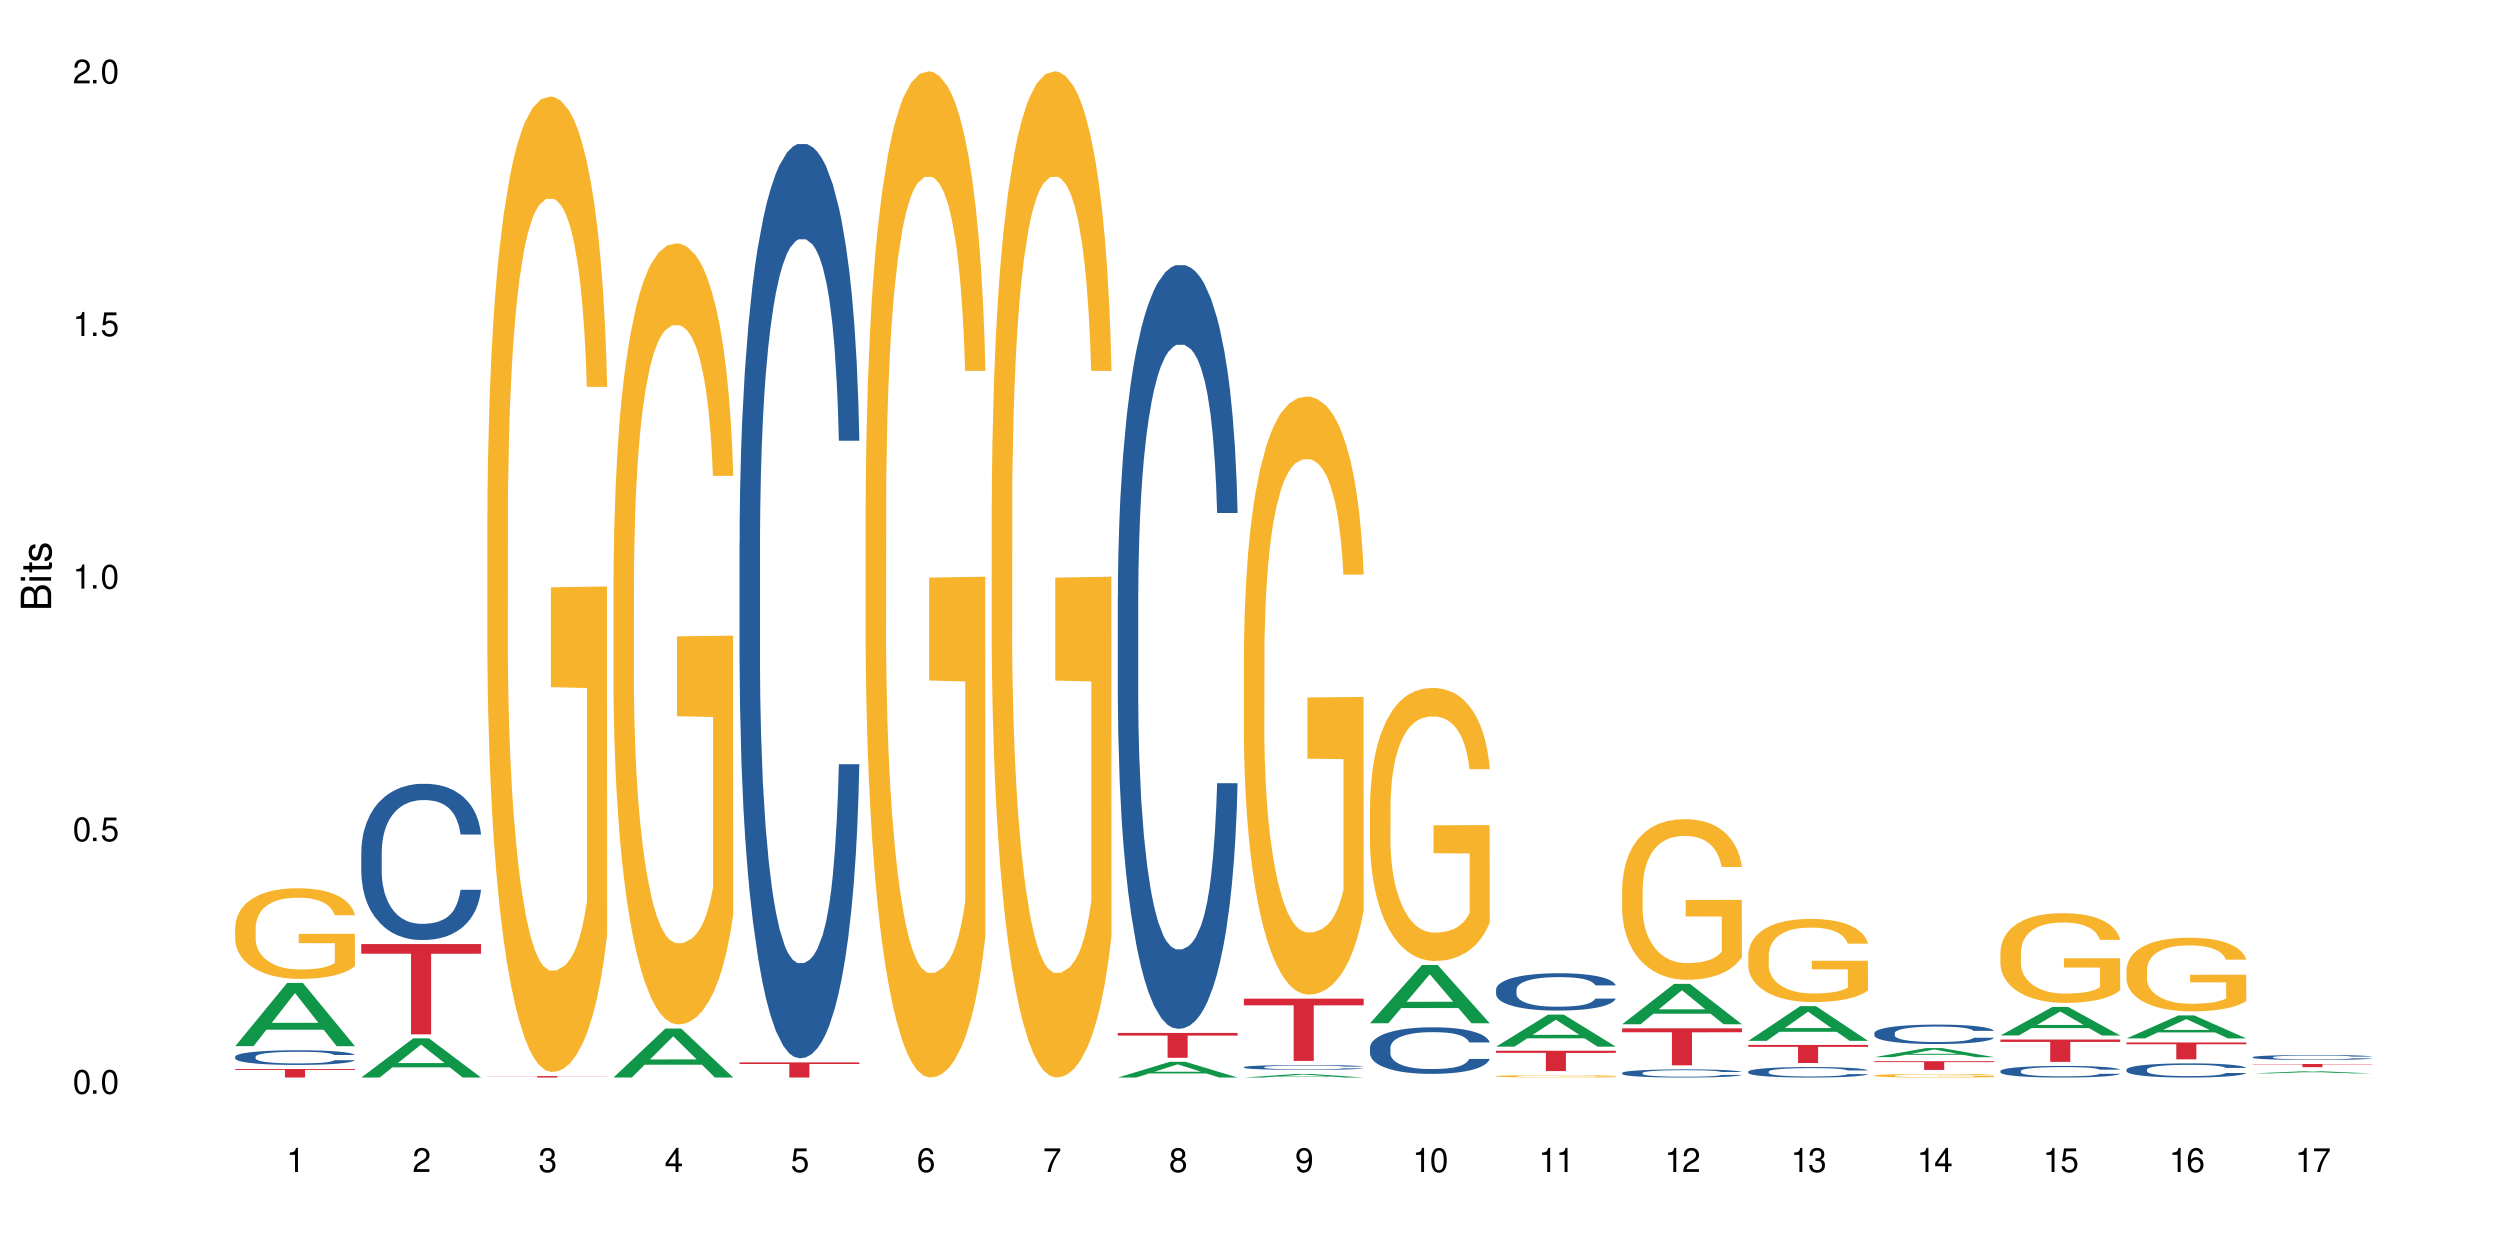 <?xml version="1.0" encoding="UTF-8"?>
<svg xmlns="http://www.w3.org/2000/svg" xmlns:xlink="http://www.w3.org/1999/xlink" width="720" height="360" viewBox="0 0 720 360">
<defs>
<g>
<g id="glyph-0-0">
</g>
<g id="glyph-0-1">
<path d="M 2.641 -6.938 C 2 -6.938 1.422 -6.656 1.078 -6.172 C 0.641 -5.562 0.406 -4.641 0.406 -3.359 C 0.406 -1.016 1.188 0.219 2.641 0.219 C 4.078 0.219 4.859 -1.016 4.859 -3.297 C 4.859 -4.641 4.656 -5.547 4.203 -6.172 C 3.844 -6.656 3.281 -6.938 2.641 -6.938 Z M 2.641 -6.188 C 3.547 -6.188 4 -5.25 4 -3.375 C 4 -1.406 3.562 -0.484 2.625 -0.484 C 1.734 -0.484 1.281 -1.438 1.281 -3.344 C 1.281 -5.25 1.734 -6.188 2.641 -6.188 Z M 2.641 -6.188 "/>
</g>
<g id="glyph-0-2">
<path d="M 1.828 -1 L 0.828 -1 L 0.828 0 L 1.828 0 Z M 1.828 -1 "/>
</g>
<g id="glyph-0-3">
<path d="M 4.562 -6.797 L 1.062 -6.797 L 0.547 -3.094 L 1.328 -3.094 C 1.719 -3.562 2.047 -3.734 2.578 -3.734 C 3.484 -3.734 4.062 -3.109 4.062 -2.094 C 4.062 -1.125 3.484 -0.531 2.578 -0.531 C 1.828 -0.531 1.375 -0.906 1.188 -1.672 L 0.328 -1.672 C 0.453 -1.109 0.547 -0.844 0.75 -0.594 C 1.125 -0.078 1.828 0.219 2.594 0.219 C 3.969 0.219 4.922 -0.781 4.922 -2.219 C 4.922 -3.562 4.031 -4.484 2.719 -4.484 C 2.25 -4.484 1.859 -4.359 1.469 -4.062 L 1.734 -5.969 L 4.562 -5.969 Z M 4.562 -6.797 "/>
</g>
<g id="glyph-0-4">
<path d="M 2.484 -4.938 L 2.484 0 L 3.328 0 L 3.328 -6.938 L 2.766 -6.938 C 2.469 -5.875 2.281 -5.734 0.984 -5.562 L 0.984 -4.938 Z M 2.484 -4.938 "/>
</g>
<g id="glyph-0-5">
<path d="M 4.859 -0.828 L 1.281 -0.828 C 1.359 -1.406 1.672 -1.781 2.5 -2.281 L 3.469 -2.828 C 4.406 -3.344 4.906 -4.062 4.906 -4.906 C 4.906 -5.484 4.672 -6.031 4.266 -6.406 C 3.859 -6.766 3.375 -6.938 2.719 -6.938 C 1.859 -6.938 1.219 -6.625 0.844 -6.031 C 0.609 -5.672 0.5 -5.234 0.484 -4.531 L 1.328 -4.531 C 1.359 -5.016 1.406 -5.281 1.531 -5.516 C 1.75 -5.938 2.188 -6.203 2.703 -6.203 C 3.469 -6.203 4.031 -5.641 4.031 -4.891 C 4.031 -4.344 3.719 -3.859 3.125 -3.516 L 2.234 -3 C 0.812 -2.172 0.406 -1.531 0.328 -0.016 L 4.859 -0.016 Z M 4.859 -0.828 "/>
</g>
<g id="glyph-0-6">
<path d="M 2.125 -3.188 L 2.578 -3.188 C 3.5 -3.188 3.984 -2.766 3.984 -1.922 C 3.984 -1.062 3.469 -0.531 2.594 -0.531 C 1.656 -0.531 1.203 -1 1.156 -2.016 L 0.312 -2.016 C 0.344 -1.453 0.438 -1.094 0.609 -0.781 C 0.953 -0.109 1.625 0.219 2.547 0.219 C 3.953 0.219 4.859 -0.625 4.859 -1.938 C 4.859 -2.828 4.516 -3.297 3.703 -3.594 C 4.344 -3.844 4.656 -4.328 4.656 -5.031 C 4.656 -6.219 3.875 -6.938 2.578 -6.938 C 1.203 -6.938 0.484 -6.172 0.453 -4.703 L 1.297 -4.703 C 1.312 -5.125 1.344 -5.359 1.453 -5.578 C 1.641 -5.969 2.062 -6.203 2.594 -6.203 C 3.344 -6.203 3.797 -5.75 3.797 -5 C 3.797 -4.516 3.609 -4.219 3.25 -4.047 C 3.016 -3.953 2.703 -3.922 2.125 -3.906 Z M 2.125 -3.188 "/>
</g>
<g id="glyph-0-7">
<path d="M 3.141 -1.672 L 3.141 0 L 3.984 0 L 3.984 -1.672 L 4.984 -1.672 L 4.984 -2.438 L 3.984 -2.438 L 3.984 -6.938 L 3.359 -6.938 L 0.266 -2.578 L 0.266 -1.672 Z M 3.141 -2.438 L 1 -2.438 L 3.141 -5.5 Z M 3.141 -2.438 "/>
</g>
<g id="glyph-0-8">
<path d="M 4.781 -5.125 C 4.609 -6.266 3.891 -6.938 2.844 -6.938 C 2.094 -6.938 1.422 -6.578 1.031 -5.953 C 0.594 -5.266 0.406 -4.422 0.406 -3.172 C 0.406 -2 0.578 -1.25 0.984 -0.641 C 1.359 -0.078 1.953 0.219 2.703 0.219 C 3.984 0.219 4.922 -0.75 4.922 -2.094 C 4.922 -3.375 4.062 -4.281 2.844 -4.281 C 2.172 -4.281 1.641 -4.031 1.281 -3.516 C 1.281 -5.234 1.828 -6.188 2.797 -6.188 C 3.391 -6.188 3.797 -5.797 3.938 -5.125 Z M 2.734 -3.531 C 3.547 -3.531 4.062 -2.953 4.062 -2.031 C 4.062 -1.156 3.484 -0.531 2.703 -0.531 C 1.922 -0.531 1.328 -1.188 1.328 -2.078 C 1.328 -2.938 1.906 -3.531 2.734 -3.531 Z M 2.734 -3.531 "/>
</g>
<g id="glyph-0-9">
<path d="M 4.984 -6.797 L 0.438 -6.797 L 0.438 -5.969 L 4.109 -5.969 C 2.5 -3.656 1.828 -2.234 1.328 0 L 2.219 0 C 2.594 -2.172 3.453 -4.047 4.984 -6.094 Z M 4.984 -6.797 "/>
</g>
<g id="glyph-0-10">
<path d="M 3.75 -3.656 C 4.469 -4.094 4.688 -4.438 4.688 -5.078 C 4.688 -6.172 3.844 -6.938 2.641 -6.938 C 1.438 -6.938 0.594 -6.172 0.594 -5.094 C 0.594 -4.438 0.812 -4.094 1.516 -3.656 C 0.734 -3.266 0.359 -2.703 0.359 -1.922 C 0.359 -0.656 1.281 0.219 2.641 0.219 C 3.984 0.219 4.922 -0.656 4.922 -1.922 C 4.922 -2.703 4.531 -3.266 3.75 -3.656 Z M 2.641 -6.188 C 3.359 -6.188 3.812 -5.75 3.812 -5.062 C 3.812 -4.406 3.344 -3.984 2.641 -3.984 C 1.922 -3.984 1.453 -4.406 1.453 -5.078 C 1.453 -5.75 1.922 -6.188 2.641 -6.188 Z M 2.641 -3.266 C 3.484 -3.266 4.062 -2.719 4.062 -1.906 C 4.062 -1.078 3.484 -0.531 2.625 -0.531 C 1.797 -0.531 1.219 -1.094 1.219 -1.906 C 1.219 -2.719 1.781 -3.266 2.641 -3.266 Z M 2.641 -3.266 "/>
</g>
<g id="glyph-0-11">
<path d="M 0.516 -1.578 C 0.672 -0.453 1.406 0.219 2.438 0.219 C 3.188 0.219 3.859 -0.141 4.266 -0.766 C 4.688 -1.453 4.891 -2.297 4.891 -3.547 C 4.891 -4.719 4.703 -5.453 4.312 -6.078 C 3.938 -6.641 3.344 -6.938 2.594 -6.938 C 1.297 -6.938 0.359 -5.969 0.359 -4.625 C 0.359 -3.344 1.234 -2.453 2.453 -2.453 C 3.094 -2.453 3.578 -2.672 4.016 -3.203 C 4 -1.484 3.469 -0.531 2.5 -0.531 C 1.906 -0.531 1.484 -0.906 1.359 -1.578 Z M 2.578 -6.203 C 3.375 -6.203 3.969 -5.531 3.969 -4.641 C 3.969 -3.797 3.391 -3.188 2.547 -3.188 C 1.734 -3.188 1.234 -3.766 1.234 -4.688 C 1.234 -5.562 1.797 -6.203 2.578 -6.203 Z M 2.578 -6.203 "/>
</g>
<g id="glyph-1-0">
</g>
<g id="glyph-1-1">
<path d="M 0 -0.953 L 0 -4.891 C 0 -5.719 -0.234 -6.344 -0.734 -6.797 C -1.188 -7.234 -1.812 -7.469 -2.5 -7.469 C -3.547 -7.469 -4.188 -7 -4.625 -5.875 C -4.984 -6.688 -5.625 -7.094 -6.531 -7.094 C -7.172 -7.094 -7.734 -6.859 -8.141 -6.391 C -8.562 -5.922 -8.75 -5.344 -8.75 -4.5 L -8.75 -0.953 Z M -4.984 -2.062 L -7.766 -2.062 L -7.766 -4.219 C -7.766 -4.844 -7.688 -5.203 -7.453 -5.5 C -7.219 -5.812 -6.859 -5.969 -6.375 -5.969 C -5.891 -5.969 -5.531 -5.812 -5.297 -5.5 C -5.062 -5.203 -4.984 -4.844 -4.984 -4.219 Z M -0.984 -2.062 L -4 -2.062 L -4 -4.781 C -4 -5.766 -3.438 -6.359 -2.484 -6.359 C -1.547 -6.359 -0.984 -5.766 -0.984 -4.781 Z M -0.984 -2.062 "/>
</g>
<g id="glyph-1-2">
<path d="M -6.281 -1.797 L -6.281 -0.797 L 0 -0.797 L 0 -1.797 Z M -8.75 -1.797 L -8.75 -0.797 L -7.484 -0.797 L -7.484 -1.797 Z M -8.75 -1.797 "/>
</g>
<g id="glyph-1-3">
<path d="M -6.281 -3.047 L -6.281 -2.016 L -8.016 -2.016 L -8.016 -1.016 L -6.281 -1.016 L -6.281 -0.172 L -5.469 -0.172 L -5.469 -1.016 L -0.719 -1.016 C -0.078 -1.016 0.281 -1.453 0.281 -2.234 C 0.281 -2.5 0.25 -2.719 0.188 -3.047 L -0.641 -3.047 C -0.609 -2.906 -0.594 -2.766 -0.594 -2.562 C -0.594 -2.141 -0.719 -2.016 -1.156 -2.016 L -5.469 -2.016 L -5.469 -3.047 Z M -6.281 -3.047 "/>
</g>
<g id="glyph-1-4">
<path d="M -4.531 -5.25 C -5.766 -5.25 -6.469 -4.422 -6.469 -2.969 C -6.469 -1.516 -5.719 -0.562 -4.547 -0.562 C -3.562 -0.562 -3.094 -1.062 -2.734 -2.562 L -2.516 -3.484 C -2.344 -4.188 -2.094 -4.469 -1.641 -4.469 C -1.047 -4.469 -0.641 -3.875 -0.641 -3 C -0.641 -2.453 -0.797 -2 -1.062 -1.75 C -1.25 -1.594 -1.422 -1.531 -1.875 -1.469 L -1.875 -0.406 C -0.422 -0.453 0.281 -1.266 0.281 -2.922 C 0.281 -4.5 -0.5 -5.516 -1.719 -5.516 C -2.656 -5.516 -3.172 -4.984 -3.469 -3.734 L -3.703 -2.766 C -3.891 -1.953 -4.156 -1.609 -4.594 -1.609 C -5.188 -1.609 -5.547 -2.125 -5.547 -2.938 C -5.547 -3.75 -5.203 -4.172 -4.531 -4.203 Z M -4.531 -5.25 "/>
</g>
</g>
</defs>
<rect x="-72" y="-36" width="864" height="432" fill="rgb(100%, 100%, 100%)" fill-opacity="1"/>
<path fill-rule="nonzero" fill="rgb(6.275%, 58.824%, 28.235%)" fill-opacity="1" d="M 67.73 301.293 L 67.77 301.277 L 82.695 283.086 L 87.227 283.086 L 102.23 301.312 L 96.957 301.312 L 93.199 296.555 L 76.723 296.555 L 73.039 301.293 L 67.73 301.293 L 78.309 294.586 L 91.688 294.57 L 85.016 286.062 L 84.941 286.047 L 84.871 286.098 L 78.273 294.57 L 78.309 294.586 Z M 67.73 301.293 "/>
<path fill-rule="nonzero" fill="rgb(14.51%, 36.078%, 60%)" fill-opacity="1" d="M 67.73 304.316 L 67.773 304.312 L 67.773 304.219 L 67.898 304.07 L 68.195 303.887 L 68.488 303.758 L 69.246 303.531 L 70.297 303.309 L 71.391 303.141 L 72.191 303.039 L 72.906 302.961 L 74.547 302.82 L 75.598 302.746 L 76.734 302.68 L 78.121 302.613 L 79.133 302.574 L 81.402 302.516 L 83.086 302.488 L 84.391 302.477 L 87.211 302.477 L 88.891 302.492 L 90.113 302.512 L 91.457 302.543 L 92.594 302.574 L 94.57 302.66 L 96.34 302.77 L 97.137 302.832 L 98.402 302.949 L 99.367 303.066 L 100.043 303.168 L 100.797 303.309 L 101.473 303.484 L 101.977 303.68 L 102.23 303.848 L 96.34 303.848 L 96.043 303.691 L 95.707 303.574 L 95.078 303.414 L 94.445 303.301 L 93.562 303.191 L 92.762 303.117 L 91.668 303.043 L 90.703 302.996 L 89.691 302.961 L 88.723 302.938 L 86.875 302.918 L 84.727 302.918 L 83.93 302.926 L 82.289 302.953 L 81.402 302.98 L 80.141 303.035 L 79.258 303.086 L 78.207 303.164 L 77.492 303.23 L 76.609 303.328 L 75.977 303.418 L 75.262 303.547 L 74.84 303.645 L 74.461 303.75 L 74.125 303.879 L 73.875 304.016 L 73.703 304.156 L 73.621 304.297 L 73.621 304.895 L 73.703 305.035 L 73.914 305.195 L 74.461 305.434 L 75.262 305.637 L 76.188 305.801 L 77.07 305.914 L 77.574 305.969 L 78.25 306.031 L 79.301 306.109 L 80.816 306.188 L 81.699 306.215 L 83.043 306.246 L 84.434 306.262 L 86.285 306.262 L 87.926 306.246 L 89.02 306.227 L 90.156 306.195 L 91.711 306.133 L 92.68 306.07 L 93.52 305.996 L 94.152 305.922 L 94.57 305.859 L 95.203 305.742 L 95.707 305.609 L 96.086 305.473 L 96.34 305.344 L 102.23 305.344 L 101.977 305.496 L 101.598 305.648 L 101.219 305.762 L 100.629 305.895 L 99.957 306.016 L 98.988 306.152 L 98.191 306.238 L 97.137 306.336 L 96.172 306.41 L 95.117 306.477 L 93.562 306.551 L 92.551 306.59 L 91.457 306.625 L 90.156 306.656 L 88.516 306.684 L 86.746 306.699 L 85.105 306.703 L 83.34 306.695 L 82.035 306.68 L 80.309 306.645 L 78.164 306.574 L 76.609 306.504 L 75.387 306.43 L 74.336 306.352 L 73.156 306.246 L 71.645 306.078 L 70.719 305.945 L 70.086 305.836 L 69.371 305.688 L 68.867 305.551 L 68.277 305.336 L 67.855 305.062 L 67.73 304.848 Z M 67.73 304.316 "/>
<path fill-rule="nonzero" fill="rgb(96.863%, 70.196%, 16.863%)" fill-opacity="1" d="M 67.73 267 L 67.773 266.973 L 67.773 266.496 L 67.941 265.426 L 68.363 263.945 L 68.91 262.73 L 69.496 261.777 L 69.875 261.277 L 70.508 260.562 L 71.055 260.035 L 72.441 258.965 L 74.211 257.961 L 75.176 257.535 L 76.27 257.129 L 77.828 256.676 L 78.543 256.508 L 80.73 256.125 L 83.215 255.887 L 85.949 255.816 L 87.211 255.84 L 88.934 255.938 L 91.289 256.199 L 92.637 256.438 L 93.688 256.676 L 94.781 256.984 L 96.129 257.461 L 97.391 258.035 L 98.402 258.605 L 99.41 259.32 L 100.25 260.086 L 100.965 260.918 L 101.598 261.922 L 101.977 262.754 L 102.23 263.59 L 96.383 263.59 L 96.043 262.754 L 95.664 262.109 L 95.035 261.324 L 94.402 260.75 L 93.773 260.297 L 92.594 259.68 L 91.586 259.297 L 90.324 258.965 L 89.102 258.75 L 87.715 258.605 L 86.875 258.559 L 84.645 258.559 L 82.625 258.727 L 81.445 258.918 L 80.605 259.105 L 79.426 259.465 L 78.711 259.75 L 78.289 259.941 L 77.027 260.68 L 76.188 261.348 L 75.723 261.801 L 75.137 262.516 L 74.715 263.16 L 74.25 264.113 L 74 264.828 L 73.664 266.449 L 73.621 270.742 L 73.746 271.648 L 74 272.625 L 74.336 273.484 L 74.84 274.391 L 75.348 275.082 L 76.23 276.012 L 76.988 276.629 L 77.574 277.035 L 78.711 277.68 L 79.176 277.895 L 80.27 278.324 L 81.402 278.656 L 82.793 278.941 L 83.844 279.086 L 85.527 279.203 L 87.672 279.203 L 90.195 279.062 L 91.797 278.871 L 92.891 278.68 L 93.605 278.512 L 94.488 278.25 L 95.117 278.012 L 95.707 277.75 L 96.422 277.344 L 96.422 271.648 L 86.031 271.625 L 86.031 268.953 L 102.188 268.93 L 102.23 278.25 L 101.344 278.895 L 100.25 279.516 L 99.199 279.992 L 98.105 280.398 L 96.551 280.848 L 95.289 281.137 L 93.352 281.469 L 91.586 281.684 L 89.734 281.828 L 88.094 281.898 L 86.156 281.922 L 84.434 281.875 L 82.582 281.73 L 81.109 281.539 L 79.762 281.301 L 78.418 280.992 L 76.734 280.492 L 75.641 280.086 L 74.504 279.586 L 73.367 278.988 L 72.359 278.348 L 71.688 277.844 L 71.012 277.273 L 70.297 276.559 L 69.625 275.746 L 69.121 275.008 L 68.656 274.176 L 68.32 273.387 L 67.984 272.316 L 67.816 271.457 L 67.73 270.719 Z M 67.73 267 "/>
<path fill-rule="nonzero" fill="rgb(83.922%, 15.686%, 22.353%)" fill-opacity="1" d="M 67.73 307.867 L 102.23 307.867 L 102.23 308.133 L 87.852 308.133 L 87.852 310.332 L 82.066 310.332 L 82.066 308.137 L 81.984 308.133 L 67.73 308.133 Z M 67.73 307.867 "/>
<path fill-rule="nonzero" fill="rgb(6.275%, 58.824%, 28.235%)" fill-opacity="1" d="M 104.043 310.32 L 104.082 310.312 L 119.008 299.043 L 123.543 299.043 L 138.543 310.332 L 133.273 310.332 L 129.512 307.387 L 113.039 307.387 L 109.352 310.32 L 104.043 310.32 L 114.621 306.168 L 128 306.156 L 121.332 300.887 L 121.258 300.875 L 121.184 300.906 L 114.586 306.156 L 114.621 306.168 Z M 104.043 310.32 "/>
<path fill-rule="nonzero" fill="rgb(14.51%, 36.078%, 60%)" fill-opacity="1" d="M 104.043 245.328 L 104.086 245.285 L 104.086 244.297 L 104.211 242.734 L 104.508 240.762 L 104.801 239.406 L 105.559 236.98 L 106.609 234.637 L 107.703 232.828 L 108.504 231.758 L 109.219 230.938 L 110.859 229.414 L 111.91 228.633 L 113.047 227.934 L 114.438 227.234 L 115.445 226.824 L 117.719 226.168 L 119.398 225.879 L 120.703 225.754 L 123.523 225.754 L 125.207 225.922 L 126.426 226.125 L 127.773 226.453 L 128.91 226.824 L 130.887 227.73 L 132.652 228.879 L 133.453 229.539 L 134.715 230.812 L 135.684 232.047 L 136.355 233.113 L 137.113 234.637 L 137.785 236.488 L 138.289 238.582 L 138.543 240.352 L 132.652 240.352 L 132.359 238.707 L 132.023 237.434 L 131.391 235.746 L 130.758 234.555 L 129.875 233.363 L 129.078 232.582 L 127.984 231.801 L 127.016 231.305 L 126.004 230.938 L 125.039 230.688 L 123.188 230.441 L 121.043 230.441 L 120.242 230.523 L 118.602 230.855 L 117.719 231.141 L 116.457 231.719 L 115.57 232.25 L 114.52 233.074 L 113.805 233.773 L 112.922 234.844 L 112.289 235.789 L 111.574 237.145 L 111.156 238.172 L 110.777 239.324 L 110.438 240.68 L 110.188 242.121 L 110.02 243.641 L 109.934 245.121 L 109.934 251.492 L 110.02 252.973 L 110.23 254.699 L 110.777 257.207 L 111.574 259.387 L 112.5 261.113 L 113.383 262.348 L 113.891 262.922 L 114.562 263.582 L 115.613 264.402 L 117.129 265.227 L 118.012 265.555 L 119.359 265.883 L 120.746 266.047 L 122.598 266.047 L 124.238 265.883 L 125.332 265.68 L 126.469 265.348 L 128.023 264.648 L 128.992 263.992 L 129.832 263.211 L 130.465 262.43 L 130.887 261.773 L 131.516 260.496 L 132.023 259.102 L 132.398 257.66 L 132.652 256.262 L 138.543 256.262 L 138.289 257.906 L 137.91 259.512 L 137.531 260.703 L 136.945 262.141 L 136.27 263.418 L 135.305 264.855 L 134.504 265.801 L 133.453 266.828 L 132.484 267.609 L 131.434 268.309 L 129.875 269.133 L 128.867 269.543 L 127.773 269.914 L 126.469 270.242 L 124.828 270.531 L 123.059 270.695 L 121.418 270.734 L 119.652 270.652 L 118.348 270.488 L 116.625 270.117 L 114.477 269.379 L 112.922 268.598 L 111.703 267.816 L 110.648 266.992 L 109.473 265.883 L 107.957 264.074 L 107.031 262.676 L 106.402 261.527 L 105.684 259.922 L 105.18 258.484 L 104.59 256.18 L 104.172 253.262 L 104.043 251 Z M 104.043 245.328 "/>
<path fill-rule="nonzero" fill="rgb(83.922%, 15.686%, 22.353%)" fill-opacity="1" d="M 104.043 271.898 L 138.543 271.898 L 138.543 274.68 L 124.164 274.703 L 124.164 297.879 L 118.379 297.879 L 118.379 274.73 L 118.297 274.68 L 104.043 274.68 Z M 104.043 271.898 "/>
<path fill-rule="nonzero" fill="rgb(96.863%, 70.196%, 16.863%)" fill-opacity="1" d="M 140.359 148.121 L 140.398 147.863 L 140.398 142.73 L 140.57 131.184 L 140.988 115.277 L 141.535 102.191 L 142.125 91.926 L 142.504 86.539 L 143.137 78.84 L 143.684 73.195 L 145.07 61.648 L 146.836 50.871 L 147.805 46.254 L 148.898 41.891 L 150.457 37.016 L 151.172 35.219 L 153.359 31.113 L 155.84 28.547 L 158.574 27.777 L 159.836 28.035 L 161.562 29.062 L 163.918 31.883 L 165.266 34.449 L 166.316 37.016 L 167.41 40.352 L 168.754 45.484 L 170.02 51.641 L 171.027 57.801 L 172.039 65.496 L 172.879 73.707 L 173.594 82.688 L 174.227 93.465 L 174.605 102.445 L 174.855 111.426 L 169.008 111.426 L 168.672 102.445 L 168.293 95.52 L 167.66 87.051 L 167.031 80.895 L 166.398 76.016 L 165.223 69.348 L 164.211 65.242 L 162.949 61.648 L 161.73 59.34 L 160.34 57.801 L 159.5 57.285 L 157.27 57.285 L 155.25 59.082 L 154.074 61.137 L 153.23 63.188 L 152.055 67.035 L 151.34 70.117 L 150.918 72.168 L 149.656 80.121 L 148.812 87.309 L 148.352 92.184 L 147.762 99.879 L 147.344 106.809 L 146.879 117.074 L 146.625 124.77 L 146.289 142.219 L 146.25 188.406 L 146.375 198.156 L 146.625 208.676 L 146.965 217.914 L 147.469 227.664 L 147.973 235.105 L 148.855 245.113 L 149.613 251.785 L 150.203 256.145 L 151.34 263.074 L 151.801 265.383 L 152.895 270 L 154.031 273.594 L 155.418 276.672 L 156.473 278.211 L 158.152 279.496 L 160.301 279.496 L 162.824 277.957 L 164.422 275.902 L 165.516 273.852 L 166.23 272.055 L 167.113 269.23 L 167.746 266.668 L 168.336 263.844 L 169.051 259.48 L 169.051 198.156 L 158.66 197.898 L 158.66 169.16 L 174.812 168.902 L 174.855 269.23 L 173.973 276.16 L 172.879 282.832 L 171.828 287.965 L 170.734 292.324 L 169.176 297.199 L 167.914 300.281 L 165.98 303.871 L 164.211 306.18 L 162.359 307.723 L 160.719 308.492 L 158.785 308.746 L 157.059 308.234 L 155.211 306.695 L 153.738 304.641 L 152.391 302.074 L 151.043 298.742 L 149.359 293.352 L 148.266 288.988 L 147.133 283.602 L 145.996 277.188 L 144.984 270.258 L 144.312 264.871 L 143.641 258.711 L 142.926 251.016 L 142.25 242.289 L 141.746 234.336 L 141.285 225.355 L 140.945 216.887 L 140.609 205.34 L 140.441 196.102 L 140.359 188.148 Z M 140.359 148.121 "/>
<path fill-rule="nonzero" fill="rgb(83.922%, 15.686%, 22.353%)" fill-opacity="1" d="M 140.359 309.91 L 174.855 309.91 L 174.855 309.957 L 160.477 309.957 L 160.477 310.332 L 154.695 310.332 L 154.695 309.957 L 140.359 309.957 Z M 140.359 309.91 "/>
<path fill-rule="nonzero" fill="rgb(6.275%, 58.824%, 28.235%)" fill-opacity="1" d="M 176.672 310.32 L 176.707 310.305 L 191.637 296.211 L 196.168 296.211 L 211.168 310.332 L 205.898 310.332 L 202.141 306.645 L 185.664 306.645 L 181.98 310.32 L 176.672 310.32 L 187.25 305.121 L 200.629 305.109 L 193.957 298.516 L 193.883 298.504 L 193.809 298.543 L 187.211 305.109 L 187.25 305.121 Z M 176.672 310.32 "/>
<path fill-rule="nonzero" fill="rgb(96.863%, 70.196%, 16.863%)" fill-opacity="1" d="M 176.672 166.422 L 176.715 166.219 L 176.715 162.109 L 176.883 152.863 L 177.305 140.125 L 177.852 129.645 L 178.438 121.426 L 178.816 117.109 L 179.449 110.945 L 179.996 106.426 L 181.383 97.18 L 183.152 88.551 L 184.117 84.852 L 185.211 81.359 L 186.77 77.457 L 187.484 76.016 L 189.672 72.73 L 192.152 70.676 L 194.887 70.059 L 196.152 70.266 L 197.875 71.086 L 200.23 73.348 L 201.578 75.402 L 202.629 77.457 L 203.723 80.125 L 205.07 84.234 L 206.332 89.168 L 207.34 94.098 L 208.352 100.262 L 209.191 106.836 L 209.906 114.027 L 210.539 122.66 L 210.918 129.852 L 211.168 137.043 L 205.32 137.043 L 204.984 129.852 L 204.605 124.301 L 203.977 117.523 L 203.344 112.59 L 202.715 108.688 L 201.535 103.344 L 200.527 100.059 L 199.266 97.18 L 198.043 95.332 L 196.656 94.098 L 195.812 93.688 L 193.586 93.688 L 191.566 95.125 L 190.387 96.77 L 189.547 98.414 L 188.367 101.496 L 187.652 103.961 L 187.23 105.605 L 185.969 111.973 L 185.129 117.727 L 184.664 121.633 L 184.078 127.797 L 183.656 133.344 L 183.191 141.562 L 182.941 147.727 L 182.605 161.699 L 182.562 198.68 L 182.688 206.488 L 182.941 214.914 L 183.277 222.309 L 183.781 230.117 L 184.285 236.078 L 185.172 244.09 L 185.926 249.434 L 186.516 252.926 L 187.652 258.473 L 188.113 260.32 L 189.207 264.02 L 190.344 266.898 L 191.734 269.363 L 192.785 270.594 L 194.469 271.621 L 196.613 271.621 L 199.137 270.391 L 200.734 268.746 L 201.828 267.102 L 202.547 265.664 L 203.43 263.402 L 204.059 261.348 L 204.648 259.09 L 205.363 255.598 L 205.363 206.488 L 194.973 206.285 L 194.973 183.27 L 211.129 183.066 L 211.168 263.402 L 210.285 268.953 L 209.191 274.293 L 208.141 278.402 L 207.047 281.895 L 205.488 285.801 L 204.227 288.266 L 202.293 291.141 L 200.527 292.992 L 198.676 294.223 L 197.035 294.84 L 195.098 295.047 L 193.375 294.637 L 191.523 293.402 L 190.051 291.758 L 188.703 289.703 L 187.359 287.031 L 185.676 282.719 L 184.582 279.227 L 183.445 274.91 L 182.309 269.773 L 181.301 264.227 L 180.625 259.91 L 179.953 254.98 L 179.238 248.816 L 178.566 241.828 L 178.059 235.461 L 177.598 228.27 L 177.262 221.488 L 176.926 212.242 L 176.758 204.844 L 176.672 198.477 Z M 176.672 166.422 "/>
<path fill-rule="nonzero" fill="rgb(14.51%, 36.078%, 60%)" fill-opacity="1" d="M 212.984 156.062 L 213.027 155.82 L 213.027 150.043 L 213.152 140.898 L 213.449 129.348 L 213.742 121.402 L 214.5 107.203 L 215.551 93.484 L 216.645 82.895 L 217.445 76.637 L 218.16 71.824 L 219.801 62.918 L 220.852 58.344 L 221.988 54.254 L 223.375 50.164 L 224.387 47.754 L 226.66 43.906 L 228.34 42.219 L 229.645 41.496 L 232.465 41.496 L 234.148 42.461 L 235.367 43.664 L 236.715 45.59 L 237.848 47.754 L 239.828 53.051 L 241.594 59.789 L 242.395 63.641 L 243.656 71.102 L 244.621 78.32 L 245.297 84.578 L 246.055 93.484 L 246.727 104.316 L 247.23 116.59 L 247.484 126.938 L 241.594 126.938 L 241.301 117.312 L 240.961 109.852 L 240.332 99.984 L 239.699 93.004 L 238.816 86.023 L 238.016 81.449 L 236.922 76.879 L 235.957 73.988 L 234.945 71.824 L 233.98 70.379 L 232.129 68.934 L 229.98 68.934 L 229.184 69.418 L 227.543 71.344 L 226.66 73.027 L 225.395 76.395 L 224.512 79.523 L 223.461 84.34 L 222.746 88.43 L 221.863 94.688 L 221.23 100.223 L 220.516 108.168 L 220.094 114.184 L 219.715 120.922 L 219.379 128.863 L 219.129 137.289 L 218.961 146.195 L 218.875 154.859 L 218.875 192.164 L 218.961 200.828 L 219.168 210.938 L 219.715 225.617 L 220.516 238.375 L 221.441 248.484 L 222.324 255.703 L 222.828 259.074 L 223.504 262.922 L 224.555 267.738 L 226.07 272.551 L 226.953 274.477 L 228.301 276.402 L 229.688 277.363 L 231.539 277.363 L 233.18 276.402 L 234.273 275.199 L 235.41 273.273 L 236.965 269.18 L 237.934 265.332 L 238.773 260.758 L 239.406 256.184 L 239.828 252.332 L 240.457 244.871 L 240.961 236.688 L 241.34 228.266 L 241.594 220.082 L 247.484 220.082 L 247.23 229.711 L 246.852 239.098 L 246.473 246.074 L 245.883 254.5 L 245.211 261.961 L 244.242 270.383 L 243.445 275.922 L 242.395 281.938 L 241.426 286.512 L 240.375 290.602 L 238.816 295.414 L 237.809 297.82 L 236.715 299.988 L 235.41 301.914 L 233.77 303.598 L 232 304.562 L 230.359 304.801 L 228.594 304.32 L 227.289 303.359 L 225.566 301.191 L 223.418 296.859 L 221.863 292.285 L 220.641 287.715 L 219.59 282.898 L 218.414 276.402 L 216.898 265.812 L 215.973 257.629 L 215.34 250.891 L 214.625 241.504 L 214.121 233.078 L 213.531 219.602 L 213.113 202.512 L 212.984 189.273 Z M 212.984 156.062 "/>
<path fill-rule="nonzero" fill="rgb(83.922%, 15.686%, 22.353%)" fill-opacity="1" d="M 212.984 305.965 L 247.484 305.965 L 247.484 306.434 L 233.105 306.438 L 233.105 310.332 L 227.32 310.332 L 227.32 306.441 L 227.238 306.434 L 212.984 306.434 Z M 212.984 305.965 "/>
<path fill-rule="nonzero" fill="rgb(96.863%, 70.196%, 16.863%)" fill-opacity="1" d="M 249.301 144.652 L 249.34 144.387 L 249.34 139.094 L 249.508 127.184 L 249.93 110.777 L 250.477 97.277 L 251.066 86.691 L 251.445 81.133 L 252.074 73.195 L 252.621 67.371 L 254.012 55.461 L 255.777 44.348 L 256.746 39.582 L 257.84 35.082 L 259.395 30.055 L 260.109 28.203 L 262.301 23.965 L 264.781 21.32 L 267.516 20.527 L 268.777 20.789 L 270.504 21.848 L 272.859 24.762 L 274.203 27.406 L 275.258 30.055 L 276.352 33.496 L 277.695 38.789 L 278.957 45.141 L 279.969 51.492 L 280.977 59.43 L 281.82 67.902 L 282.535 77.164 L 283.164 88.281 L 283.543 97.543 L 283.797 106.805 L 277.949 106.805 L 277.613 97.543 L 277.234 90.398 L 276.602 81.664 L 275.973 75.312 L 275.34 70.281 L 274.164 63.402 L 273.152 59.168 L 271.891 55.461 L 270.672 53.078 L 269.281 51.492 L 268.441 50.961 L 266.211 50.961 L 264.191 52.816 L 263.016 54.934 L 262.172 57.051 L 260.996 61.02 L 260.281 64.195 L 259.859 66.312 L 258.598 74.516 L 257.754 81.93 L 257.293 86.957 L 256.703 94.898 L 256.281 102.043 L 255.82 112.629 L 255.566 120.57 L 255.23 138.566 L 255.188 186.207 L 255.316 196.262 L 255.566 207.113 L 255.902 216.641 L 256.41 226.699 L 256.914 234.375 L 257.797 244.695 L 258.555 251.578 L 259.145 256.078 L 260.281 263.223 L 260.742 265.605 L 261.836 270.367 L 262.973 274.074 L 264.359 277.25 L 265.41 278.836 L 267.094 280.16 L 269.242 280.16 L 271.766 278.574 L 273.363 276.457 L 274.457 274.34 L 275.172 272.484 L 276.055 269.574 L 276.688 266.926 L 277.277 264.016 L 277.992 259.516 L 277.992 196.262 L 267.602 195.996 L 267.602 166.355 L 283.754 166.09 L 283.797 269.574 L 282.914 276.719 L 281.82 283.602 L 280.77 288.895 L 279.676 293.395 L 278.117 298.422 L 276.855 301.598 L 274.922 305.305 L 273.152 307.688 L 271.301 309.273 L 269.66 310.066 L 267.727 310.332 L 266 309.805 L 264.148 308.215 L 262.676 306.098 L 261.332 303.453 L 259.984 300.012 L 258.301 294.453 L 257.207 289.953 L 256.074 284.395 L 254.938 277.777 L 253.926 270.633 L 253.254 265.074 L 252.582 258.723 L 251.867 250.781 L 251.191 241.785 L 250.688 233.578 L 250.223 224.316 L 249.887 215.582 L 249.551 203.672 L 249.383 194.145 L 249.301 185.941 Z M 249.301 144.652 "/>
<path fill-rule="nonzero" fill="rgb(96.863%, 70.196%, 16.863%)" fill-opacity="1" d="M 285.613 144.652 L 285.656 144.387 L 285.656 139.094 L 285.824 127.184 L 286.242 110.777 L 286.789 97.277 L 287.379 86.691 L 287.758 81.133 L 288.391 73.195 L 288.938 67.371 L 290.324 55.461 L 292.09 44.348 L 293.059 39.582 L 294.152 35.082 L 295.711 30.055 L 296.426 28.203 L 298.613 23.965 L 301.094 21.32 L 303.828 20.527 L 305.09 20.789 L 306.816 21.848 L 309.172 24.762 L 310.52 27.406 L 311.57 30.055 L 312.664 33.496 L 314.012 38.789 L 315.273 45.141 L 316.281 51.492 L 317.293 59.43 L 318.133 67.902 L 318.848 77.164 L 319.48 88.281 L 319.859 97.543 L 320.109 106.805 L 314.262 106.805 L 313.926 97.543 L 313.547 90.398 L 312.918 81.664 L 312.285 75.312 L 311.656 70.281 L 310.477 63.402 L 309.465 59.168 L 308.203 55.461 L 306.984 53.078 L 305.598 51.492 L 304.754 50.961 L 302.523 50.961 L 300.504 52.816 L 299.328 54.934 L 298.484 57.051 L 297.309 61.02 L 296.594 64.195 L 296.172 66.312 L 294.91 74.516 L 294.07 81.93 L 293.605 86.957 L 293.016 94.898 L 292.598 102.043 L 292.133 112.629 L 291.883 120.57 L 291.543 138.566 L 291.504 186.207 L 291.629 196.262 L 291.883 207.113 L 292.219 216.641 L 292.723 226.699 L 293.227 234.375 L 294.109 244.695 L 294.867 251.578 L 295.457 256.078 L 296.594 263.223 L 297.055 265.605 L 298.148 270.367 L 299.285 274.074 L 300.676 277.25 L 301.727 278.836 L 303.41 280.16 L 305.555 280.16 L 308.078 278.574 L 309.676 276.457 L 310.77 274.34 L 311.484 272.484 L 312.371 269.574 L 313 266.926 L 313.59 264.016 L 314.305 259.516 L 314.305 196.262 L 303.914 195.996 L 303.914 166.355 L 320.07 166.09 L 320.109 269.574 L 319.227 276.719 L 318.133 283.602 L 317.082 288.895 L 315.988 293.395 L 314.43 298.422 L 313.168 301.598 L 311.234 305.305 L 309.465 307.688 L 307.617 309.273 L 305.977 310.066 L 304.039 310.332 L 302.316 309.805 L 300.465 308.215 L 298.992 306.098 L 297.645 303.453 L 296.297 300.012 L 294.617 294.453 L 293.523 289.953 L 292.387 284.395 L 291.25 277.777 L 290.242 270.633 L 289.566 265.074 L 288.895 258.723 L 288.18 250.781 L 287.504 241.785 L 287 233.578 L 286.539 224.316 L 286.203 215.582 L 285.863 203.672 L 285.695 194.145 L 285.613 185.941 Z M 285.613 144.652 "/>
<path fill-rule="nonzero" fill="rgb(6.275%, 58.824%, 28.235%)" fill-opacity="1" d="M 321.926 310.328 L 321.965 310.324 L 336.891 305.805 L 341.422 305.805 L 356.426 310.332 L 351.152 310.332 L 347.395 309.152 L 330.918 309.152 L 327.234 310.328 L 321.926 310.328 L 332.504 308.66 L 345.883 308.656 L 339.211 306.543 L 339.137 306.539 L 339.066 306.551 L 332.469 308.656 L 332.504 308.66 Z M 321.926 310.328 "/>
<path fill-rule="nonzero" fill="rgb(14.51%, 36.078%, 60%)" fill-opacity="1" d="M 321.926 172.074 L 321.969 171.875 L 321.969 167.047 L 322.094 159.41 L 322.391 149.758 L 322.684 143.125 L 323.441 131.262 L 324.492 119.801 L 325.586 110.957 L 326.387 105.73 L 327.102 101.707 L 328.742 94.27 L 329.793 90.449 L 330.93 87.031 L 332.316 83.613 L 333.328 81.602 L 335.598 78.387 L 337.281 76.98 L 338.586 76.375 L 341.406 76.375 L 343.086 77.18 L 344.309 78.184 L 345.652 79.793 L 346.789 81.602 L 348.766 86.027 L 350.535 91.656 L 351.332 94.871 L 352.598 101.105 L 353.562 107.137 L 354.238 112.363 L 354.992 119.801 L 355.668 128.848 L 356.172 139.102 L 356.426 147.746 L 350.535 147.746 L 350.238 139.707 L 349.902 133.473 L 349.273 125.23 L 348.641 119.398 L 347.758 113.57 L 346.957 109.75 L 345.863 105.93 L 344.898 103.516 L 343.887 101.707 L 342.918 100.5 L 341.07 99.297 L 338.922 99.297 L 338.125 99.699 L 336.484 101.305 L 335.598 102.715 L 334.336 105.527 L 333.453 108.141 L 332.402 112.164 L 331.688 115.582 L 330.805 120.809 L 330.172 125.43 L 329.457 132.066 L 329.035 137.094 L 328.656 142.723 L 328.32 149.355 L 328.07 156.395 L 327.898 163.832 L 327.816 171.07 L 327.816 202.23 L 327.898 209.469 L 328.109 217.914 L 328.656 230.176 L 329.457 240.832 L 330.383 249.277 L 331.266 255.309 L 331.77 258.121 L 332.445 261.34 L 333.496 265.359 L 335.012 269.383 L 335.895 270.988 L 337.238 272.598 L 338.629 273.402 L 340.48 273.402 L 342.121 272.598 L 343.215 271.594 L 344.352 269.984 L 345.906 266.566 L 346.875 263.352 L 347.715 259.531 L 348.348 255.711 L 348.766 252.492 L 349.398 246.262 L 349.902 239.426 L 350.281 232.387 L 350.535 225.555 L 356.426 225.555 L 356.172 233.594 L 355.793 241.438 L 355.414 247.266 L 354.824 254.301 L 354.152 260.535 L 353.184 267.57 L 352.387 272.195 L 351.332 277.223 L 350.367 281.043 L 349.312 284.461 L 347.758 288.48 L 346.746 290.492 L 345.652 292.301 L 344.352 293.91 L 342.711 295.316 L 340.941 296.121 L 339.301 296.32 L 337.535 295.918 L 336.23 295.117 L 334.504 293.305 L 332.359 289.688 L 330.805 285.867 L 329.582 282.047 L 328.531 278.027 L 327.352 272.598 L 325.84 263.75 L 324.914 256.918 L 324.281 251.285 L 323.566 243.445 L 323.062 236.41 L 322.473 225.152 L 322.051 210.875 L 321.926 199.82 Z M 321.926 172.074 "/>
<path fill-rule="nonzero" fill="rgb(83.922%, 15.686%, 22.353%)" fill-opacity="1" d="M 321.926 297.484 L 356.426 297.484 L 356.426 298.25 L 342.047 298.258 L 342.047 304.641 L 336.262 304.641 L 336.262 298.266 L 336.18 298.25 L 321.926 298.25 Z M 321.926 297.484 "/>
<path fill-rule="nonzero" fill="rgb(6.275%, 58.824%, 28.235%)" fill-opacity="1" d="M 358.238 310.332 L 358.277 310.332 L 373.203 309.293 L 377.738 309.293 L 392.738 310.332 L 387.469 310.332 L 383.707 310.062 L 367.234 310.062 L 363.547 310.332 L 358.238 310.332 L 368.816 309.949 L 382.195 309.949 L 375.527 309.461 L 375.453 309.461 L 375.379 309.465 L 368.781 309.949 L 368.816 309.949 Z M 358.238 310.332 "/>
<path fill-rule="nonzero" fill="rgb(14.51%, 36.078%, 60%)" fill-opacity="1" d="M 358.238 307.332 L 358.281 307.332 L 358.281 307.301 L 358.406 307.25 L 358.703 307.191 L 358.996 307.148 L 359.754 307.07 L 360.805 306.996 L 361.898 306.941 L 362.699 306.906 L 363.414 306.883 L 365.055 306.836 L 366.105 306.809 L 367.242 306.789 L 368.633 306.766 L 369.641 306.754 L 371.914 306.734 L 373.594 306.723 L 374.898 306.719 L 377.719 306.719 L 379.402 306.727 L 380.621 306.73 L 381.969 306.742 L 383.105 306.754 L 385.082 306.781 L 386.848 306.816 L 387.648 306.84 L 388.91 306.879 L 389.875 306.918 L 390.551 306.949 L 391.309 306.996 L 391.98 307.055 L 392.484 307.121 L 392.738 307.176 L 386.848 307.176 L 386.555 307.125 L 386.219 307.086 L 385.586 307.031 L 384.953 306.996 L 384.07 306.957 L 383.273 306.934 L 382.18 306.91 L 381.211 306.895 L 380.199 306.883 L 379.234 306.875 L 377.383 306.867 L 375.238 306.867 L 374.438 306.871 L 372.797 306.879 L 371.914 306.887 L 370.652 306.906 L 369.766 306.922 L 368.715 306.949 L 368 306.973 L 367.117 307.004 L 366.484 307.035 L 365.77 307.078 L 365.352 307.109 L 364.973 307.145 L 364.633 307.188 L 364.383 307.23 L 364.215 307.281 L 364.129 307.324 L 364.129 307.527 L 364.215 307.57 L 364.426 307.625 L 364.973 307.703 L 365.77 307.773 L 366.695 307.828 L 367.578 307.867 L 368.086 307.883 L 368.758 307.902 L 369.809 307.93 L 371.324 307.957 L 372.207 307.965 L 373.555 307.977 L 374.941 307.98 L 376.793 307.98 L 378.434 307.977 L 379.527 307.969 L 380.664 307.961 L 382.219 307.938 L 383.188 307.918 L 384.027 307.891 L 384.66 307.867 L 385.082 307.848 L 385.711 307.809 L 386.219 307.766 L 386.594 307.719 L 386.848 307.676 L 392.738 307.676 L 392.484 307.727 L 392.105 307.777 L 391.727 307.812 L 391.141 307.859 L 390.465 307.898 L 389.5 307.945 L 388.699 307.973 L 387.648 308.004 L 386.68 308.031 L 385.629 308.051 L 384.07 308.078 L 383.062 308.09 L 381.969 308.102 L 380.664 308.113 L 379.023 308.121 L 377.254 308.125 L 375.613 308.129 L 373.848 308.125 L 372.543 308.121 L 370.82 308.109 L 368.672 308.086 L 367.117 308.062 L 365.898 308.035 L 364.844 308.012 L 363.668 307.977 L 362.152 307.918 L 361.227 307.875 L 360.598 307.84 L 359.879 307.789 L 359.375 307.746 L 358.785 307.672 L 358.367 307.582 L 358.238 307.512 Z M 358.238 307.332 "/>
<path fill-rule="nonzero" fill="rgb(96.863%, 70.196%, 16.863%)" fill-opacity="1" d="M 358.238 187.973 L 358.281 187.816 L 358.281 184.672 L 358.449 177.59 L 358.871 167.84 L 359.418 159.816 L 360.008 153.523 L 360.387 150.219 L 361.016 145.5 L 361.562 142.039 L 362.953 134.961 L 364.719 128.352 L 365.688 125.523 L 366.781 122.848 L 368.336 119.859 L 369.051 118.758 L 371.238 116.242 L 373.723 114.668 L 376.457 114.195 L 377.719 114.352 L 379.445 114.98 L 381.801 116.711 L 383.145 118.285 L 384.199 119.859 L 385.293 121.902 L 386.637 125.051 L 387.898 128.824 L 388.91 132.602 L 389.918 137.32 L 390.762 142.355 L 391.477 147.859 L 392.105 154.469 L 392.484 159.973 L 392.738 165.48 L 386.891 165.48 L 386.555 159.973 L 386.176 155.727 L 385.543 150.535 L 384.914 146.758 L 384.281 143.77 L 383.105 139.68 L 382.094 137.164 L 380.832 134.961 L 379.613 133.543 L 378.223 132.602 L 377.383 132.285 L 375.152 132.285 L 373.133 133.387 L 371.953 134.645 L 371.113 135.902 L 369.934 138.266 L 369.219 140.152 L 368.801 141.41 L 367.539 146.285 L 366.695 150.691 L 366.234 153.68 L 365.645 158.398 L 365.223 162.648 L 364.762 168.938 L 364.508 173.66 L 364.172 184.355 L 364.129 212.672 L 364.258 218.648 L 364.508 225.098 L 364.844 230.762 L 365.352 236.742 L 365.855 241.301 L 366.738 247.438 L 367.496 251.527 L 368.086 254.203 L 369.219 258.449 L 369.684 259.863 L 370.777 262.695 L 371.914 264.898 L 373.301 266.785 L 374.352 267.73 L 376.035 268.516 L 378.18 268.516 L 380.707 267.574 L 382.305 266.316 L 383.398 265.055 L 384.113 263.957 L 384.996 262.227 L 385.629 260.652 L 386.219 258.922 L 386.934 256.246 L 386.934 218.648 L 376.539 218.492 L 376.539 200.875 L 392.695 200.715 L 392.738 262.227 L 391.855 266.473 L 390.762 270.562 L 389.707 273.707 L 388.613 276.383 L 387.059 279.371 L 385.797 281.258 L 383.859 283.461 L 382.094 284.879 L 380.242 285.82 L 378.602 286.293 L 376.668 286.449 L 374.941 286.137 L 373.09 285.191 L 371.617 283.934 L 370.273 282.359 L 368.926 280.316 L 367.242 277.012 L 366.148 274.336 L 365.012 271.035 L 363.879 267.102 L 362.867 262.855 L 362.195 259.551 L 361.52 255.773 L 360.805 251.055 L 360.133 245.707 L 359.629 240.832 L 359.164 235.324 L 358.828 230.133 L 358.492 223.055 L 358.324 217.391 L 358.238 212.516 Z M 358.238 187.973 "/>
<path fill-rule="nonzero" fill="rgb(83.922%, 15.686%, 22.353%)" fill-opacity="1" d="M 358.238 287.613 L 392.738 287.613 L 392.738 289.535 L 378.359 289.551 L 378.359 305.555 L 372.574 305.555 L 372.574 289.57 L 372.492 289.535 L 358.238 289.535 Z M 358.238 287.613 "/>
<path fill-rule="nonzero" fill="rgb(6.275%, 58.824%, 28.235%)" fill-opacity="1" d="M 394.555 294.691 L 394.59 294.676 L 409.516 277.926 L 414.051 277.926 L 429.051 294.707 L 423.781 294.707 L 420.02 290.328 L 403.547 290.328 L 399.859 294.691 L 394.555 294.691 L 405.133 288.516 L 418.512 288.5 L 411.84 280.668 L 411.766 280.652 L 411.691 280.699 L 405.094 288.5 L 405.133 288.516 Z M 394.555 294.691 "/>
<path fill-rule="nonzero" fill="rgb(14.51%, 36.078%, 60%)" fill-opacity="1" d="M 394.555 301.703 L 394.594 301.691 L 394.594 301.398 L 394.723 300.934 L 395.016 300.344 L 395.312 299.941 L 396.066 299.219 L 397.121 298.52 L 398.215 297.98 L 399.012 297.66 L 399.727 297.418 L 401.367 296.965 L 402.422 296.73 L 403.555 296.523 L 404.945 296.312 L 405.953 296.191 L 408.227 295.996 L 409.91 295.91 L 411.215 295.871 L 414.031 295.871 L 415.715 295.922 L 416.934 295.984 L 418.281 296.082 L 419.418 296.191 L 421.395 296.461 L 423.16 296.805 L 423.961 297 L 425.223 297.379 L 426.191 297.746 L 426.863 298.066 L 427.621 298.52 L 428.293 299.07 L 428.801 299.695 L 429.051 300.223 L 423.16 300.223 L 422.867 299.73 L 422.531 299.352 L 421.898 298.852 L 421.27 298.496 L 420.387 298.141 L 419.586 297.906 L 418.492 297.672 L 417.523 297.527 L 416.516 297.418 L 415.547 297.344 L 413.695 297.27 L 411.551 297.27 L 410.75 297.293 L 409.109 297.391 L 408.227 297.477 L 406.965 297.648 L 406.082 297.809 L 405.027 298.055 L 404.312 298.262 L 403.43 298.582 L 402.801 298.863 L 402.086 299.266 L 401.664 299.574 L 401.285 299.914 L 400.949 300.32 L 400.695 300.75 L 400.527 301.203 L 400.441 301.645 L 400.441 303.543 L 400.527 303.984 L 400.738 304.5 L 401.285 305.246 L 402.086 305.895 L 403.008 306.41 L 403.895 306.777 L 404.398 306.949 L 405.07 307.145 L 406.121 307.391 L 407.637 307.637 L 408.52 307.734 L 409.867 307.832 L 411.254 307.879 L 413.105 307.879 L 414.746 307.832 L 415.84 307.77 L 416.977 307.672 L 418.535 307.465 L 419.5 307.266 L 420.344 307.035 L 420.973 306.801 L 421.395 306.605 L 422.027 306.227 L 422.531 305.809 L 422.91 305.379 L 423.16 304.965 L 429.051 304.965 L 428.801 305.453 L 428.422 305.934 L 428.043 306.289 L 427.453 306.715 L 426.781 307.098 L 425.812 307.523 L 425.012 307.805 L 423.961 308.113 L 422.992 308.344 L 421.941 308.555 L 420.387 308.801 L 419.375 308.922 L 418.281 309.031 L 416.977 309.129 L 415.336 309.215 L 413.57 309.266 L 411.93 309.277 L 410.16 309.254 L 408.859 309.203 L 407.133 309.094 L 404.988 308.871 L 403.43 308.641 L 402.211 308.406 L 401.16 308.16 L 399.98 307.832 L 398.465 307.293 L 397.539 306.875 L 396.91 306.531 L 396.195 306.055 L 395.688 305.625 L 395.102 304.938 L 394.68 304.07 L 394.555 303.395 Z M 394.555 301.703 "/>
<path fill-rule="nonzero" fill="rgb(96.863%, 70.196%, 16.863%)" fill-opacity="1" d="M 394.555 231.801 L 394.594 231.73 L 394.594 230.293 L 394.766 227.062 L 395.184 222.609 L 395.73 218.945 L 396.32 216.074 L 396.699 214.566 L 397.332 212.41 L 397.879 210.832 L 399.266 207.598 L 401.031 204.582 L 402 203.289 L 403.094 202.07 L 404.652 200.703 L 405.367 200.199 L 407.555 199.051 L 410.035 198.332 L 412.77 198.117 L 414.031 198.191 L 415.758 198.477 L 418.113 199.266 L 419.461 199.984 L 420.512 200.703 L 421.605 201.637 L 422.949 203.074 L 424.215 204.797 L 425.223 206.52 L 426.234 208.676 L 427.074 210.973 L 427.789 213.488 L 428.422 216.504 L 428.801 219.02 L 429.051 221.531 L 423.203 221.531 L 422.867 219.02 L 422.488 217.078 L 421.855 214.707 L 421.227 212.984 L 420.594 211.621 L 419.418 209.754 L 418.406 208.605 L 417.145 207.598 L 415.926 206.953 L 414.535 206.52 L 413.695 206.379 L 411.465 206.379 L 409.445 206.879 L 408.27 207.453 L 407.426 208.031 L 406.25 209.105 L 405.535 209.969 L 405.113 210.543 L 403.852 212.77 L 403.008 214.781 L 402.547 216.145 L 401.957 218.301 L 401.539 220.238 L 401.074 223.113 L 400.82 225.266 L 400.484 230.152 L 400.441 243.078 L 400.57 245.809 L 400.82 248.754 L 401.16 251.336 L 401.664 254.066 L 402.168 256.148 L 403.051 258.949 L 403.809 260.816 L 404.398 262.039 L 405.535 263.977 L 405.996 264.625 L 407.09 265.918 L 408.227 266.922 L 409.613 267.785 L 410.668 268.215 L 412.348 268.574 L 414.496 268.574 L 417.02 268.145 L 418.617 267.57 L 419.711 266.996 L 420.426 266.492 L 421.309 265.703 L 421.941 264.984 L 422.531 264.195 L 423.246 262.973 L 423.246 245.809 L 412.855 245.734 L 412.855 237.691 L 429.008 237.621 L 429.051 265.703 L 428.168 267.641 L 427.074 269.508 L 426.023 270.945 L 424.93 272.164 L 423.371 273.531 L 422.109 274.391 L 420.176 275.398 L 418.406 276.043 L 416.555 276.477 L 414.914 276.691 L 412.98 276.762 L 411.254 276.617 L 409.406 276.188 L 407.934 275.613 L 406.586 274.895 L 405.238 273.961 L 403.555 272.453 L 402.461 271.23 L 401.328 269.723 L 400.191 267.93 L 399.18 265.988 L 398.508 264.48 L 397.836 262.758 L 397.121 260.602 L 396.445 258.16 L 395.941 255.934 L 395.48 253.422 L 395.141 251.051 L 394.805 247.82 L 394.637 245.234 L 394.555 243.008 Z M 394.555 231.801 "/>
<path fill-rule="nonzero" fill="rgb(6.275%, 58.824%, 28.235%)" fill-opacity="1" d="M 430.867 301.438 L 430.902 301.426 L 445.832 292.211 L 450.363 292.211 L 465.363 301.445 L 460.094 301.445 L 456.336 299.035 L 439.859 299.035 L 436.176 301.438 L 430.867 301.438 L 441.445 298.035 L 454.824 298.027 L 448.152 293.719 L 448.078 293.711 L 448.004 293.734 L 441.406 298.027 L 441.445 298.035 Z M 430.867 301.438 "/>
<path fill-rule="nonzero" fill="rgb(14.51%, 36.078%, 60%)" fill-opacity="1" d="M 430.867 284.977 L 430.91 284.965 L 430.91 284.73 L 431.035 284.355 L 431.328 283.887 L 431.625 283.562 L 432.383 282.98 L 433.434 282.422 L 434.527 281.992 L 435.328 281.734 L 436.043 281.539 L 437.684 281.176 L 438.734 280.988 L 439.871 280.82 L 441.258 280.656 L 442.27 280.555 L 444.539 280.398 L 446.223 280.332 L 447.527 280.301 L 450.348 280.301 L 452.027 280.34 L 453.25 280.391 L 454.594 280.469 L 455.73 280.555 L 457.707 280.773 L 459.477 281.047 L 460.273 281.203 L 461.535 281.508 L 462.504 281.805 L 463.176 282.059 L 463.934 282.422 L 464.609 282.863 L 465.113 283.367 L 465.363 283.789 L 459.477 283.789 L 459.18 283.395 L 458.844 283.09 L 458.215 282.688 L 457.582 282.402 L 456.699 282.117 L 455.898 281.93 L 454.805 281.746 L 453.836 281.625 L 452.828 281.539 L 451.859 281.48 L 450.008 281.422 L 447.863 281.422 L 447.062 281.441 L 445.422 281.52 L 444.539 281.586 L 443.277 281.727 L 442.395 281.852 L 441.344 282.051 L 440.629 282.215 L 439.742 282.473 L 439.113 282.699 L 438.398 283.023 L 437.977 283.266 L 437.598 283.543 L 437.262 283.867 L 437.008 284.211 L 436.84 284.574 L 436.758 284.926 L 436.758 286.449 L 436.84 286.805 L 437.051 287.215 L 437.598 287.816 L 438.398 288.336 L 439.324 288.746 L 440.207 289.043 L 440.711 289.18 L 441.383 289.336 L 442.438 289.535 L 443.949 289.73 L 444.836 289.809 L 446.18 289.887 L 447.57 289.926 L 449.422 289.926 L 451.062 289.887 L 452.156 289.836 L 453.289 289.758 L 454.848 289.594 L 455.816 289.434 L 456.656 289.25 L 457.289 289.062 L 457.707 288.906 L 458.34 288.602 L 458.844 288.266 L 459.223 287.922 L 459.477 287.59 L 465.363 287.59 L 465.113 287.98 L 464.734 288.363 L 464.355 288.648 L 463.766 288.992 L 463.094 289.297 L 462.125 289.641 L 461.328 289.867 L 460.273 290.113 L 459.309 290.301 L 458.254 290.465 L 456.699 290.664 L 455.688 290.762 L 454.594 290.848 L 453.289 290.93 L 451.648 290.996 L 449.883 291.035 L 448.242 291.047 L 446.477 291.027 L 445.172 290.988 L 443.445 290.898 L 441.301 290.723 L 439.742 290.535 L 438.523 290.348 L 437.473 290.152 L 436.293 289.887 L 434.781 289.453 L 433.855 289.121 L 433.223 288.848 L 432.508 288.461 L 432.004 288.117 L 431.414 287.57 L 430.992 286.871 L 430.867 286.332 Z M 430.867 284.977 "/>
<path fill-rule="nonzero" fill="rgb(96.863%, 70.196%, 16.863%)" fill-opacity="1" d="M 430.867 309.934 L 430.91 309.934 L 430.91 309.922 L 431.078 309.895 L 431.5 309.855 L 432.047 309.82 L 432.633 309.797 L 433.012 309.781 L 433.645 309.766 L 434.191 309.75 L 435.578 309.723 L 437.348 309.695 L 438.312 309.684 L 439.406 309.672 L 440.965 309.66 L 441.68 309.656 L 443.867 309.645 L 446.348 309.641 L 449.082 309.637 L 450.348 309.637 L 452.07 309.641 L 454.426 309.648 L 455.773 309.652 L 456.824 309.66 L 457.918 309.668 L 459.266 309.68 L 460.527 309.695 L 461.535 309.711 L 462.547 309.73 L 463.387 309.75 L 464.102 309.773 L 464.734 309.801 L 465.113 309.82 L 465.363 309.844 L 459.516 309.844 L 459.18 309.82 L 458.801 309.805 L 458.172 309.785 L 457.539 309.77 L 456.91 309.758 L 455.73 309.738 L 454.723 309.73 L 453.457 309.723 L 452.238 309.715 L 450.852 309.711 L 447.781 309.711 L 445.762 309.715 L 444.582 309.719 L 443.742 309.727 L 442.562 309.734 L 441.848 309.742 L 441.426 309.746 L 440.164 309.766 L 439.324 309.785 L 438.859 309.797 L 438.27 309.816 L 437.852 309.832 L 437.387 309.859 L 437.137 309.879 L 436.801 309.922 L 436.758 310.035 L 436.883 310.059 L 437.137 310.086 L 437.473 310.109 L 437.977 310.133 L 438.48 310.148 L 439.367 310.176 L 440.121 310.191 L 440.711 310.203 L 441.848 310.219 L 442.309 310.227 L 443.402 310.238 L 444.539 310.246 L 445.93 310.254 L 446.98 310.258 L 448.664 310.262 L 450.809 310.262 L 453.332 310.258 L 454.93 310.25 L 456.023 310.246 L 456.742 310.242 L 457.625 310.234 L 458.254 310.227 L 458.844 310.223 L 459.559 310.211 L 459.559 310.059 L 449.168 310.059 L 449.168 309.988 L 465.324 309.988 L 465.363 310.234 L 464.48 310.25 L 463.387 310.27 L 462.336 310.281 L 461.242 310.293 L 459.684 310.305 L 458.422 310.312 L 456.488 310.32 L 454.723 310.324 L 452.871 310.328 L 451.23 310.332 L 447.57 310.332 L 445.719 310.328 L 444.246 310.324 L 442.898 310.316 L 441.555 310.309 L 439.871 310.293 L 438.777 310.285 L 436.504 310.254 L 435.496 310.238 L 434.82 310.223 L 434.148 310.207 L 433.434 310.191 L 432.762 310.168 L 432.254 310.148 L 431.793 310.125 L 431.457 310.105 L 431.121 310.078 L 430.953 310.055 L 430.867 310.035 Z M 430.867 309.934 "/>
<path fill-rule="nonzero" fill="rgb(83.922%, 15.686%, 22.353%)" fill-opacity="1" d="M 430.867 302.609 L 465.363 302.609 L 465.363 303.234 L 450.988 303.242 L 450.988 308.473 L 445.203 308.473 L 445.203 303.246 L 445.117 303.234 L 430.867 303.234 Z M 430.867 302.609 "/>
<path fill-rule="nonzero" fill="rgb(6.275%, 58.824%, 28.235%)" fill-opacity="1" d="M 467.18 294.98 L 467.219 294.969 L 482.145 283.348 L 486.68 283.348 L 501.68 294.992 L 496.406 294.992 L 492.648 291.953 L 476.172 291.953 L 472.488 294.98 L 467.18 294.98 L 477.758 290.695 L 491.137 290.684 L 484.465 285.25 L 484.395 285.238 L 484.32 285.27 L 477.723 290.684 L 477.758 290.695 Z M 467.18 294.98 "/>
<path fill-rule="nonzero" fill="rgb(14.51%, 36.078%, 60%)" fill-opacity="1" d="M 467.18 309.004 L 467.223 309 L 467.223 308.949 L 467.348 308.867 L 467.645 308.762 L 467.938 308.691 L 468.695 308.566 L 469.746 308.441 L 470.84 308.348 L 471.641 308.293 L 472.355 308.25 L 473.996 308.168 L 475.047 308.129 L 476.184 308.09 L 477.57 308.055 L 478.582 308.035 L 480.855 308 L 482.535 307.984 L 483.84 307.977 L 486.66 307.977 L 488.344 307.984 L 489.562 307.996 L 490.91 308.016 L 492.043 308.035 L 494.023 308.082 L 495.789 308.141 L 496.59 308.176 L 497.852 308.242 L 498.816 308.309 L 499.492 308.363 L 500.25 308.441 L 500.922 308.539 L 501.426 308.648 L 501.68 308.742 L 495.789 308.742 L 495.496 308.656 L 495.156 308.59 L 494.527 308.5 L 493.895 308.438 L 493.012 308.375 L 492.211 308.336 L 491.117 308.293 L 490.152 308.27 L 489.141 308.25 L 488.176 308.234 L 486.324 308.223 L 484.176 308.223 L 483.379 308.227 L 481.738 308.246 L 480.855 308.258 L 479.59 308.289 L 478.707 308.316 L 477.656 308.359 L 476.941 308.398 L 476.059 308.453 L 475.426 308.504 L 474.711 308.574 L 474.289 308.629 L 473.91 308.688 L 473.574 308.758 L 473.324 308.836 L 473.156 308.914 L 473.07 308.992 L 473.07 309.324 L 473.156 309.402 L 473.363 309.492 L 473.91 309.625 L 474.711 309.738 L 475.637 309.828 L 476.52 309.895 L 477.023 309.922 L 477.699 309.957 L 478.75 310 L 480.266 310.043 L 481.148 310.062 L 482.496 310.078 L 483.883 310.086 L 485.734 310.086 L 487.375 310.078 L 488.469 310.066 L 489.605 310.051 L 491.16 310.016 L 492.129 309.98 L 492.969 309.938 L 493.602 309.898 L 494.023 309.863 L 494.652 309.797 L 495.156 309.723 L 495.535 309.648 L 495.789 309.574 L 501.68 309.574 L 501.426 309.66 L 501.047 309.746 L 500.668 309.809 L 500.078 309.883 L 499.406 309.949 L 498.438 310.023 L 497.641 310.074 L 496.59 310.129 L 495.621 310.168 L 494.57 310.207 L 493.012 310.25 L 492.004 310.27 L 490.91 310.289 L 489.605 310.305 L 487.965 310.32 L 486.195 310.332 L 484.555 310.332 L 482.789 310.328 L 481.484 310.32 L 479.762 310.301 L 477.613 310.262 L 476.059 310.219 L 474.836 310.18 L 473.785 310.137 L 472.609 310.078 L 471.094 309.984 L 470.168 309.91 L 469.535 309.852 L 468.82 309.766 L 468.316 309.691 L 467.727 309.57 L 467.309 309.418 L 467.18 309.301 Z M 467.18 309.004 "/>
<path fill-rule="nonzero" fill="rgb(96.863%, 70.196%, 16.863%)" fill-opacity="1" d="M 467.18 255.73 L 467.223 255.688 L 467.223 254.844 L 467.391 252.941 L 467.812 250.324 L 468.359 248.168 L 468.949 246.477 L 469.328 245.59 L 469.957 244.324 L 470.504 243.395 L 471.891 241.492 L 473.66 239.715 L 474.629 238.957 L 475.723 238.238 L 477.277 237.434 L 477.992 237.141 L 480.18 236.465 L 482.664 236.039 L 485.398 235.914 L 486.66 235.957 L 488.383 236.125 L 490.738 236.59 L 492.086 237.012 L 493.137 237.434 L 494.23 237.984 L 495.578 238.828 L 496.84 239.844 L 497.852 240.859 L 498.859 242.125 L 499.703 243.477 L 500.418 244.957 L 501.047 246.73 L 501.426 248.211 L 501.68 249.688 L 495.832 249.688 L 495.496 248.211 L 495.117 247.07 L 494.484 245.676 L 493.852 244.66 L 493.223 243.859 L 492.043 242.758 L 491.035 242.082 L 489.773 241.492 L 488.551 241.109 L 487.164 240.859 L 486.324 240.773 L 484.094 240.773 L 482.074 241.07 L 480.895 241.406 L 480.055 241.746 L 478.875 242.379 L 478.16 242.887 L 477.742 243.223 L 476.477 244.535 L 475.637 245.719 L 475.176 246.52 L 474.586 247.789 L 474.164 248.93 L 473.703 250.617 L 473.449 251.887 L 473.113 254.758 L 473.07 262.363 L 473.195 263.973 L 473.449 265.703 L 473.785 267.223 L 474.289 268.832 L 474.797 270.055 L 475.68 271.703 L 476.438 272.801 L 477.023 273.52 L 478.16 274.66 L 478.625 275.043 L 479.719 275.801 L 480.855 276.395 L 482.242 276.902 L 483.293 277.152 L 484.977 277.367 L 487.121 277.367 L 489.645 277.113 L 491.246 276.773 L 492.34 276.438 L 493.055 276.141 L 493.938 275.676 L 494.57 275.254 L 495.156 274.789 L 495.871 274.07 L 495.871 263.973 L 485.48 263.93 L 485.48 259.195 L 501.637 259.152 L 501.68 275.676 L 500.797 276.816 L 499.703 277.914 L 498.648 278.762 L 497.555 279.477 L 496 280.281 L 494.738 280.789 L 492.801 281.379 L 491.035 281.762 L 489.184 282.012 L 487.543 282.141 L 485.609 282.184 L 483.883 282.098 L 482.031 281.844 L 480.559 281.508 L 479.211 281.082 L 477.867 280.535 L 476.184 279.648 L 475.09 278.93 L 473.953 278.043 L 472.816 276.984 L 471.809 275.844 L 471.137 274.957 L 470.461 273.941 L 469.746 272.676 L 469.074 271.238 L 468.57 269.93 L 468.105 268.449 L 467.77 267.055 L 467.434 265.152 L 467.266 263.633 L 467.18 262.324 Z M 467.18 255.73 "/>
<path fill-rule="nonzero" fill="rgb(83.922%, 15.686%, 22.353%)" fill-opacity="1" d="M 467.18 296.156 L 501.68 296.156 L 501.68 297.297 L 487.301 297.305 L 487.301 306.812 L 481.516 306.812 L 481.516 297.316 L 481.434 297.297 L 467.18 297.297 Z M 467.18 296.156 "/>
<path fill-rule="nonzero" fill="rgb(6.275%, 58.824%, 28.235%)" fill-opacity="1" d="M 503.496 299.766 L 503.531 299.758 L 518.457 289.77 L 522.992 289.77 L 537.992 299.773 L 532.723 299.773 L 528.961 297.164 L 512.488 297.164 L 508.801 299.766 L 503.496 299.766 L 514.07 296.082 L 527.449 296.074 L 520.781 291.406 L 520.707 291.395 L 520.633 291.426 L 514.035 296.074 L 514.07 296.082 Z M 503.496 299.766 "/>
<path fill-rule="nonzero" fill="rgb(14.51%, 36.078%, 60%)" fill-opacity="1" d="M 503.496 308.625 L 503.535 308.621 L 503.535 308.555 L 503.664 308.449 L 503.957 308.316 L 504.25 308.227 L 505.008 308.062 L 506.062 307.906 L 507.156 307.785 L 507.953 307.711 L 508.668 307.656 L 510.309 307.555 L 511.363 307.5 L 512.496 307.453 L 513.887 307.406 L 514.895 307.379 L 517.168 307.336 L 518.852 307.316 L 520.152 307.309 L 522.973 307.309 L 524.656 307.32 L 525.875 307.332 L 527.223 307.355 L 528.359 307.379 L 530.336 307.441 L 532.102 307.52 L 532.902 307.562 L 534.164 307.648 L 535.133 307.73 L 535.805 307.805 L 536.562 307.906 L 537.234 308.031 L 537.738 308.172 L 537.992 308.289 L 532.102 308.289 L 531.809 308.18 L 531.473 308.094 L 530.84 307.98 L 530.211 307.898 L 529.324 307.82 L 528.527 307.766 L 527.434 307.715 L 526.465 307.68 L 525.457 307.656 L 524.488 307.641 L 522.637 307.625 L 520.492 307.625 L 519.691 307.629 L 518.051 307.652 L 517.168 307.672 L 515.906 307.711 L 515.023 307.746 L 513.969 307.801 L 513.254 307.848 L 512.371 307.918 L 511.738 307.984 L 511.023 308.074 L 510.605 308.145 L 510.227 308.219 L 509.891 308.312 L 509.637 308.41 L 509.469 308.512 L 509.383 308.609 L 509.383 309.039 L 509.469 309.137 L 509.68 309.254 L 510.227 309.422 L 511.023 309.57 L 511.949 309.688 L 512.832 309.77 L 513.34 309.809 L 514.012 309.852 L 515.062 309.906 L 516.578 309.961 L 517.461 309.984 L 518.809 310.008 L 520.195 310.016 L 522.047 310.016 L 523.688 310.008 L 524.781 309.992 L 525.918 309.969 L 527.473 309.922 L 528.441 309.879 L 529.285 309.828 L 529.914 309.773 L 530.336 309.73 L 530.965 309.645 L 531.473 309.551 L 531.852 309.453 L 532.102 309.359 L 537.992 309.359 L 537.738 309.469 L 537.359 309.578 L 536.984 309.656 L 536.395 309.754 L 535.719 309.84 L 534.754 309.938 L 533.953 310 L 532.902 310.07 L 531.934 310.121 L 530.883 310.168 L 529.324 310.227 L 528.316 310.254 L 527.223 310.277 L 525.918 310.301 L 524.277 310.32 L 522.512 310.328 L 520.871 310.332 L 519.102 310.328 L 517.797 310.316 L 516.074 310.289 L 513.93 310.242 L 512.371 310.188 L 511.152 310.137 L 510.098 310.082 L 508.922 310.008 L 507.406 309.883 L 506.48 309.789 L 505.852 309.715 L 505.137 309.605 L 504.629 309.508 L 504.043 309.355 L 503.621 309.156 L 503.496 309.004 Z M 503.496 308.625 "/>
<path fill-rule="nonzero" fill="rgb(96.863%, 70.196%, 16.863%)" fill-opacity="1" d="M 503.496 274.906 L 503.535 274.887 L 503.535 274.449 L 503.703 273.461 L 504.125 272.105 L 504.672 270.988 L 505.262 270.113 L 505.641 269.656 L 506.27 269 L 506.816 268.516 L 508.207 267.531 L 509.973 266.613 L 510.941 266.219 L 512.035 265.848 L 513.59 265.43 L 514.305 265.277 L 516.492 264.926 L 518.977 264.707 L 521.711 264.645 L 522.973 264.664 L 524.699 264.754 L 527.055 264.992 L 528.398 265.211 L 529.453 265.43 L 530.547 265.715 L 531.891 266.152 L 533.152 266.68 L 534.164 267.203 L 535.172 267.859 L 536.016 268.559 L 536.73 269.328 L 537.359 270.246 L 537.738 271.012 L 537.992 271.777 L 532.145 271.777 L 531.809 271.012 L 531.43 270.422 L 530.797 269.699 L 530.168 269.172 L 529.535 268.758 L 528.359 268.188 L 527.348 267.84 L 526.086 267.531 L 524.867 267.336 L 523.477 267.203 L 522.637 267.16 L 520.406 267.16 L 518.387 267.312 L 517.211 267.488 L 516.367 267.664 L 515.191 267.992 L 514.477 268.254 L 514.055 268.43 L 512.793 269.109 L 511.949 269.719 L 511.488 270.137 L 510.898 270.793 L 510.477 271.383 L 510.016 272.258 L 509.762 272.914 L 509.426 274.402 L 509.383 278.344 L 509.512 279.176 L 509.762 280.07 L 510.098 280.859 L 510.605 281.691 L 511.109 282.328 L 511.992 283.18 L 512.75 283.75 L 513.34 284.121 L 514.477 284.711 L 514.938 284.91 L 516.031 285.301 L 517.168 285.609 L 518.555 285.871 L 519.605 286.004 L 521.289 286.113 L 523.438 286.113 L 525.961 285.98 L 527.559 285.805 L 528.652 285.629 L 529.367 285.477 L 530.25 285.238 L 530.883 285.02 L 531.473 284.777 L 532.188 284.406 L 532.188 279.176 L 521.797 279.152 L 521.797 276.703 L 537.949 276.68 L 537.992 285.238 L 537.109 285.828 L 536.016 286.398 L 534.965 286.836 L 533.871 287.207 L 532.312 287.621 L 531.051 287.887 L 529.117 288.191 L 527.348 288.387 L 525.496 288.52 L 523.855 288.586 L 521.922 288.605 L 520.195 288.562 L 518.344 288.434 L 516.871 288.258 L 515.527 288.039 L 514.18 287.754 L 512.496 287.293 L 511.402 286.922 L 510.27 286.461 L 509.133 285.914 L 508.121 285.324 L 507.449 284.863 L 506.777 284.34 L 506.062 283.684 L 505.387 282.938 L 504.883 282.262 L 504.418 281.496 L 504.082 280.773 L 503.746 279.789 L 503.578 279 L 503.496 278.32 Z M 503.496 274.906 "/>
<path fill-rule="nonzero" fill="rgb(83.922%, 15.686%, 22.353%)" fill-opacity="1" d="M 503.496 300.938 L 537.992 300.938 L 537.992 301.496 L 523.613 301.5 L 523.613 306.145 L 517.828 306.145 L 517.828 301.508 L 517.746 301.496 L 503.496 301.496 Z M 503.496 300.938 "/>
<path fill-rule="nonzero" fill="rgb(6.275%, 58.824%, 28.235%)" fill-opacity="1" d="M 539.809 304.461 L 539.844 304.461 L 554.773 301.84 L 559.305 301.84 L 574.305 304.465 L 569.035 304.465 L 565.277 303.781 L 548.801 303.781 L 545.117 304.461 L 539.809 304.461 L 550.387 303.496 L 563.766 303.492 L 557.094 302.27 L 557.02 302.266 L 556.945 302.273 L 550.348 303.492 L 550.387 303.496 Z M 539.809 304.461 "/>
<path fill-rule="nonzero" fill="rgb(14.51%, 36.078%, 60%)" fill-opacity="1" d="M 539.809 297.52 L 539.852 297.512 L 539.852 297.391 L 539.977 297.195 L 540.27 296.949 L 540.566 296.781 L 541.324 296.48 L 542.375 296.188 L 543.469 295.965 L 544.266 295.832 L 544.984 295.73 L 546.625 295.539 L 547.676 295.441 L 548.812 295.355 L 550.199 295.27 L 551.211 295.219 L 553.48 295.137 L 555.164 295.102 L 556.469 295.086 L 559.285 295.086 L 560.969 295.105 L 562.191 295.133 L 563.535 295.172 L 564.672 295.219 L 566.648 295.332 L 568.414 295.473 L 569.215 295.555 L 570.477 295.715 L 571.445 295.867 L 572.117 296 L 572.875 296.188 L 573.547 296.418 L 574.055 296.68 L 574.305 296.898 L 568.414 296.898 L 568.121 296.695 L 567.785 296.535 L 567.152 296.328 L 566.523 296.18 L 565.641 296.031 L 564.84 295.934 L 563.746 295.836 L 562.777 295.773 L 561.77 295.73 L 560.801 295.699 L 558.949 295.668 L 556.805 295.668 L 556.004 295.68 L 554.363 295.719 L 553.48 295.754 L 552.219 295.828 L 551.336 295.895 L 550.285 295.996 L 549.566 296.082 L 548.684 296.215 L 548.055 296.332 L 547.34 296.5 L 546.918 296.629 L 546.539 296.773 L 546.203 296.941 L 545.949 297.117 L 545.781 297.309 L 545.699 297.492 L 545.699 298.285 L 545.781 298.469 L 545.992 298.684 L 546.539 298.996 L 547.34 299.266 L 548.266 299.48 L 549.148 299.633 L 549.652 299.703 L 550.324 299.785 L 551.379 299.887 L 552.891 299.992 L 553.773 300.031 L 555.121 300.074 L 556.512 300.094 L 558.359 300.094 L 560 300.074 L 561.094 300.047 L 562.23 300.008 L 563.789 299.918 L 564.754 299.836 L 565.598 299.742 L 566.227 299.645 L 566.648 299.562 L 567.281 299.402 L 567.785 299.23 L 568.164 299.051 L 568.414 298.875 L 574.305 298.875 L 574.055 299.082 L 573.676 299.281 L 573.297 299.43 L 572.707 299.609 L 572.035 299.766 L 571.066 299.945 L 570.266 300.062 L 569.215 300.191 L 568.246 300.285 L 567.195 300.375 L 565.641 300.477 L 564.629 300.527 L 563.535 300.574 L 562.23 300.613 L 560.59 300.648 L 558.824 300.672 L 557.184 300.676 L 555.418 300.664 L 554.113 300.645 L 552.387 300.598 L 550.242 300.508 L 548.684 300.41 L 547.465 300.312 L 546.414 300.211 L 545.234 300.074 L 543.719 299.848 L 542.793 299.676 L 542.164 299.531 L 541.449 299.332 L 540.945 299.152 L 540.355 298.867 L 539.934 298.504 L 539.809 298.223 Z M 539.809 297.52 "/>
<path fill-rule="nonzero" fill="rgb(96.863%, 70.196%, 16.863%)" fill-opacity="1" d="M 539.809 309.738 L 539.852 309.738 L 539.852 309.719 L 540.02 309.676 L 540.438 309.617 L 540.984 309.57 L 541.574 309.531 L 541.953 309.512 L 542.586 309.484 L 543.133 309.465 L 544.52 309.422 L 546.285 309.383 L 547.254 309.363 L 548.348 309.348 L 549.906 309.328 L 550.621 309.324 L 552.809 309.309 L 555.289 309.297 L 559.285 309.297 L 561.012 309.301 L 563.367 309.312 L 564.715 309.32 L 565.766 309.328 L 566.859 309.344 L 568.207 309.359 L 569.469 309.383 L 570.477 309.406 L 571.488 309.434 L 572.328 309.465 L 573.043 309.5 L 573.676 309.539 L 574.055 309.57 L 574.305 309.605 L 568.457 309.605 L 568.121 309.57 L 567.742 309.547 L 567.113 309.516 L 566.48 309.492 L 565.848 309.473 L 564.672 309.449 L 563.66 309.434 L 562.398 309.422 L 561.18 309.414 L 559.793 309.406 L 556.719 309.406 L 554.699 309.41 L 553.523 309.418 L 552.68 309.426 L 551.504 309.441 L 550.789 309.453 L 550.367 309.461 L 549.105 309.488 L 548.266 309.516 L 547.801 309.535 L 547.211 309.562 L 546.793 309.586 L 546.328 309.625 L 546.078 309.652 L 545.738 309.719 L 545.699 309.887 L 545.824 309.926 L 546.078 309.965 L 546.414 309.996 L 546.918 310.035 L 547.422 310.062 L 548.305 310.098 L 549.062 310.121 L 549.652 310.137 L 550.789 310.164 L 551.25 310.172 L 552.344 310.191 L 553.48 310.203 L 554.871 310.215 L 555.922 310.219 L 557.605 310.223 L 559.75 310.223 L 562.273 310.219 L 563.871 310.211 L 564.965 310.203 L 565.68 310.195 L 566.566 310.188 L 567.195 310.176 L 567.785 310.168 L 568.5 310.152 L 568.5 309.926 L 558.109 309.922 L 558.109 309.816 L 574.266 309.816 L 574.305 310.188 L 573.422 310.211 L 572.328 310.238 L 571.277 310.254 L 570.184 310.273 L 568.625 310.289 L 567.363 310.301 L 565.43 310.316 L 563.66 310.324 L 561.812 310.328 L 560.172 310.332 L 556.512 310.332 L 554.66 310.324 L 553.188 310.316 L 551.84 310.309 L 550.492 310.297 L 548.812 310.277 L 547.719 310.258 L 546.582 310.238 L 545.445 310.215 L 544.438 310.191 L 543.762 310.172 L 543.09 310.148 L 542.375 310.121 L 541.699 310.086 L 541.195 310.059 L 540.734 310.023 L 540.398 309.992 L 540.059 309.949 L 539.891 309.918 L 539.809 309.887 Z M 539.809 309.738 "/>
<path fill-rule="nonzero" fill="rgb(83.922%, 15.686%, 22.353%)" fill-opacity="1" d="M 539.809 305.629 L 574.305 305.629 L 574.305 305.898 L 559.93 305.898 L 559.93 308.133 L 554.145 308.133 L 554.145 305.902 L 554.059 305.898 L 539.809 305.898 Z M 539.809 305.629 "/>
<path fill-rule="nonzero" fill="rgb(6.275%, 58.824%, 28.235%)" fill-opacity="1" d="M 576.121 298.223 L 576.16 298.215 L 591.086 290 L 595.617 290 L 610.621 298.23 L 605.348 298.23 L 601.59 296.082 L 585.113 296.082 L 581.43 298.223 L 576.121 298.223 L 586.699 295.191 L 600.078 295.184 L 593.406 291.344 L 593.332 291.336 L 593.262 291.359 L 586.664 295.184 L 586.699 295.191 Z M 576.121 298.223 "/>
<path fill-rule="nonzero" fill="rgb(14.51%, 36.078%, 60%)" fill-opacity="1" d="M 576.121 308.438 L 576.164 308.438 L 576.164 308.363 L 576.289 308.246 L 576.586 308.098 L 576.879 307.996 L 577.637 307.816 L 578.688 307.641 L 579.781 307.508 L 580.582 307.426 L 581.297 307.367 L 582.938 307.254 L 583.988 307.195 L 585.125 307.141 L 586.512 307.09 L 587.523 307.059 L 589.793 307.012 L 591.477 306.988 L 592.781 306.98 L 595.602 306.98 L 597.281 306.992 L 598.504 307.008 L 599.848 307.031 L 600.984 307.059 L 602.961 307.129 L 604.73 307.215 L 605.527 307.262 L 606.789 307.355 L 607.758 307.449 L 608.434 307.527 L 609.188 307.641 L 609.863 307.781 L 610.367 307.938 L 610.621 308.066 L 604.73 308.066 L 604.434 307.945 L 604.098 307.852 L 603.469 307.727 L 602.836 307.637 L 601.953 307.547 L 601.152 307.488 L 600.059 307.43 L 599.094 307.395 L 598.082 307.367 L 597.113 307.348 L 595.262 307.328 L 593.117 307.328 L 592.32 307.336 L 590.68 307.359 L 589.793 307.383 L 588.531 307.426 L 587.648 307.465 L 586.598 307.527 L 585.883 307.578 L 585 307.656 L 584.367 307.727 L 583.652 307.828 L 583.23 307.906 L 582.852 307.992 L 582.516 308.094 L 582.266 308.199 L 582.094 308.312 L 582.012 308.422 L 582.012 308.898 L 582.094 309.008 L 582.305 309.137 L 582.852 309.324 L 583.652 309.488 L 584.578 309.617 L 585.461 309.707 L 585.965 309.75 L 586.641 309.801 L 587.691 309.859 L 589.207 309.922 L 590.09 309.945 L 591.434 309.973 L 592.824 309.984 L 594.676 309.984 L 596.316 309.973 L 597.41 309.957 L 598.547 309.93 L 600.102 309.879 L 601.07 309.828 L 601.91 309.773 L 602.543 309.715 L 602.961 309.664 L 603.594 309.57 L 604.098 309.465 L 604.477 309.359 L 604.73 309.254 L 610.621 309.254 L 610.367 309.375 L 609.988 309.496 L 609.609 309.586 L 609.02 309.691 L 608.348 309.785 L 607.379 309.895 L 606.582 309.965 L 605.527 310.043 L 604.562 310.098 L 603.508 310.152 L 601.953 310.215 L 600.941 310.242 L 599.848 310.27 L 598.547 310.297 L 596.906 310.316 L 595.137 310.328 L 593.496 310.332 L 591.73 310.328 L 590.426 310.312 L 588.699 310.285 L 586.555 310.23 L 585 310.172 L 583.777 310.113 L 582.727 310.055 L 581.547 309.973 L 580.035 309.836 L 579.109 309.73 L 578.477 309.645 L 577.762 309.527 L 577.258 309.418 L 576.668 309.246 L 576.246 309.031 L 576.121 308.863 Z M 576.121 308.438 "/>
<path fill-rule="nonzero" fill="rgb(96.863%, 70.196%, 16.863%)" fill-opacity="1" d="M 576.121 274.062 L 576.164 274.035 L 576.164 273.566 L 576.332 272.504 L 576.754 271.039 L 577.301 269.836 L 577.887 268.891 L 578.266 268.395 L 578.898 267.688 L 579.445 267.168 L 580.832 266.105 L 582.602 265.117 L 583.566 264.691 L 584.66 264.289 L 586.219 263.84 L 586.934 263.676 L 589.121 263.297 L 591.602 263.062 L 594.34 262.992 L 595.602 263.016 L 597.324 263.109 L 599.68 263.371 L 601.027 263.605 L 602.078 263.84 L 603.172 264.148 L 604.52 264.621 L 605.781 265.188 L 606.789 265.754 L 607.801 266.461 L 608.641 267.215 L 609.355 268.043 L 609.988 269.035 L 610.367 269.859 L 610.621 270.688 L 604.773 270.688 L 604.434 269.859 L 604.055 269.223 L 603.426 268.445 L 602.793 267.879 L 602.164 267.43 L 600.984 266.816 L 599.977 266.438 L 598.715 266.105 L 597.492 265.895 L 596.105 265.754 L 595.262 265.707 L 593.035 265.707 L 591.016 265.871 L 589.836 266.059 L 588.996 266.25 L 587.816 266.602 L 587.102 266.887 L 586.68 267.074 L 585.418 267.805 L 584.578 268.469 L 584.113 268.914 L 583.527 269.625 L 583.105 270.262 L 582.641 271.203 L 582.391 271.914 L 582.055 273.52 L 582.012 277.766 L 582.137 278.664 L 582.391 279.629 L 582.727 280.48 L 583.23 281.379 L 583.734 282.062 L 584.621 282.98 L 585.379 283.594 L 585.965 283.996 L 587.102 284.633 L 587.566 284.848 L 588.66 285.27 L 589.793 285.602 L 591.184 285.887 L 592.234 286.027 L 593.918 286.145 L 596.062 286.145 L 598.586 286.004 L 600.188 285.812 L 601.281 285.625 L 601.996 285.461 L 602.879 285.199 L 603.508 284.965 L 604.098 284.703 L 604.812 284.305 L 604.812 278.664 L 594.422 278.641 L 594.422 275.996 L 610.578 275.973 L 610.621 285.199 L 609.734 285.836 L 608.641 286.453 L 607.59 286.922 L 606.496 287.324 L 604.941 287.773 L 603.68 288.055 L 601.742 288.387 L 599.977 288.598 L 598.125 288.742 L 596.484 288.812 L 594.547 288.836 L 592.824 288.789 L 590.973 288.645 L 589.5 288.457 L 588.152 288.223 L 586.809 287.914 L 585.125 287.418 L 584.031 287.02 L 582.895 286.523 L 581.758 285.934 L 580.75 285.293 L 580.074 284.801 L 579.402 284.234 L 578.688 283.523 L 578.016 282.723 L 577.512 281.992 L 577.047 281.164 L 576.711 280.387 L 576.375 279.324 L 576.207 278.473 L 576.121 277.742 Z M 576.121 274.062 "/>
<path fill-rule="nonzero" fill="rgb(83.922%, 15.686%, 22.353%)" fill-opacity="1" d="M 576.121 299.395 L 610.621 299.395 L 610.621 300.082 L 596.242 300.086 L 596.242 305.816 L 590.457 305.816 L 590.457 300.094 L 590.375 300.082 L 576.121 300.082 Z M 576.121 299.395 "/>
<path fill-rule="nonzero" fill="rgb(6.275%, 58.824%, 28.235%)" fill-opacity="1" d="M 612.434 299.062 L 612.473 299.055 L 627.398 292.438 L 631.934 292.438 L 646.934 299.066 L 641.664 299.066 L 637.902 297.336 L 621.43 297.336 L 617.742 299.062 L 612.434 299.062 L 623.012 296.621 L 636.391 296.617 L 629.723 293.523 L 629.648 293.516 L 629.574 293.535 L 622.977 296.617 L 623.012 296.621 Z M 612.434 299.062 "/>
<path fill-rule="nonzero" fill="rgb(14.51%, 36.078%, 60%)" fill-opacity="1" d="M 612.434 308.027 L 612.477 308.023 L 612.477 307.934 L 612.602 307.793 L 612.898 307.613 L 613.191 307.488 L 613.949 307.27 L 615 307.055 L 616.094 306.891 L 616.895 306.793 L 617.609 306.719 L 619.25 306.582 L 620.301 306.512 L 621.438 306.449 L 622.828 306.383 L 623.836 306.348 L 626.109 306.289 L 627.789 306.262 L 629.094 306.25 L 631.914 306.25 L 633.598 306.266 L 634.816 306.285 L 636.164 306.312 L 637.301 306.348 L 639.277 306.43 L 641.043 306.535 L 641.844 306.594 L 643.105 306.707 L 644.07 306.82 L 644.746 306.918 L 645.504 307.055 L 646.176 307.223 L 646.68 307.414 L 646.934 307.574 L 641.043 307.574 L 640.75 307.426 L 640.41 307.309 L 639.781 307.156 L 639.148 307.047 L 638.266 306.941 L 637.469 306.871 L 636.375 306.797 L 635.406 306.754 L 634.395 306.719 L 633.43 306.699 L 631.578 306.676 L 629.43 306.676 L 628.633 306.684 L 626.992 306.711 L 626.109 306.738 L 624.848 306.789 L 623.961 306.84 L 622.91 306.914 L 622.195 306.977 L 621.312 307.074 L 620.68 307.16 L 619.965 307.285 L 619.547 307.375 L 619.168 307.48 L 618.828 307.605 L 618.578 307.734 L 618.41 307.875 L 618.324 308.008 L 618.324 308.586 L 618.41 308.719 L 618.621 308.879 L 619.168 309.105 L 619.965 309.301 L 620.891 309.461 L 621.773 309.57 L 622.281 309.625 L 622.953 309.684 L 624.004 309.758 L 625.52 309.832 L 626.402 309.863 L 627.75 309.891 L 629.137 309.906 L 630.988 309.906 L 632.629 309.891 L 633.723 309.875 L 634.859 309.844 L 636.414 309.781 L 637.383 309.719 L 638.223 309.648 L 638.855 309.578 L 639.277 309.52 L 639.906 309.402 L 640.41 309.277 L 640.789 309.145 L 641.043 309.02 L 646.934 309.02 L 646.68 309.168 L 646.301 309.312 L 645.922 309.422 L 645.336 309.551 L 644.66 309.668 L 643.695 309.797 L 642.895 309.883 L 641.844 309.977 L 640.875 310.047 L 639.824 310.113 L 638.266 310.188 L 637.258 310.223 L 636.164 310.258 L 634.859 310.289 L 633.219 310.312 L 631.449 310.328 L 629.809 310.332 L 628.043 310.324 L 626.738 310.309 L 625.016 310.277 L 622.867 310.211 L 621.312 310.137 L 620.094 310.066 L 619.039 309.992 L 617.863 309.891 L 616.348 309.727 L 615.422 309.602 L 614.793 309.496 L 614.074 309.352 L 613.57 309.219 L 612.98 309.012 L 612.562 308.746 L 612.434 308.543 Z M 612.434 308.027 "/>
<path fill-rule="nonzero" fill="rgb(96.863%, 70.196%, 16.863%)" fill-opacity="1" d="M 612.434 279.148 L 612.477 279.129 L 612.477 278.742 L 612.645 277.871 L 613.066 276.672 L 613.613 275.684 L 614.203 274.906 L 614.582 274.5 L 615.211 273.918 L 615.758 273.492 L 617.148 272.621 L 618.914 271.809 L 619.883 271.461 L 620.977 271.129 L 622.531 270.762 L 623.246 270.625 L 625.434 270.316 L 627.918 270.121 L 630.652 270.066 L 631.914 270.086 L 633.641 270.16 L 635.996 270.375 L 637.34 270.57 L 638.395 270.762 L 639.488 271.016 L 640.832 271.402 L 642.094 271.867 L 643.105 272.332 L 644.113 272.914 L 644.957 273.531 L 645.672 274.211 L 646.301 275.023 L 646.68 275.703 L 646.934 276.379 L 641.086 276.379 L 640.75 275.703 L 640.371 275.18 L 639.738 274.539 L 639.109 274.074 L 638.477 273.707 L 637.301 273.203 L 636.289 272.895 L 635.027 272.621 L 633.809 272.449 L 632.418 272.332 L 631.578 272.293 L 629.348 272.293 L 627.328 272.43 L 626.148 272.582 L 625.309 272.738 L 624.129 273.027 L 623.414 273.262 L 622.996 273.414 L 621.734 274.016 L 620.891 274.559 L 620.43 274.926 L 619.84 275.508 L 619.418 276.031 L 618.957 276.805 L 618.703 277.387 L 618.367 278.703 L 618.324 282.191 L 618.453 282.926 L 618.703 283.723 L 619.039 284.418 L 619.547 285.156 L 620.051 285.715 L 620.934 286.473 L 621.691 286.977 L 622.281 287.305 L 623.414 287.828 L 623.879 288 L 624.973 288.352 L 626.109 288.621 L 627.496 288.855 L 628.547 288.969 L 630.23 289.066 L 632.375 289.066 L 634.902 288.949 L 636.5 288.797 L 637.594 288.641 L 638.309 288.504 L 639.191 288.293 L 639.824 288.098 L 640.41 287.887 L 641.129 287.555 L 641.129 282.926 L 630.734 282.906 L 630.734 280.738 L 646.891 280.719 L 646.934 288.293 L 646.051 288.816 L 644.957 289.32 L 643.902 289.707 L 642.809 290.035 L 641.254 290.402 L 639.992 290.637 L 638.055 290.906 L 636.289 291.082 L 634.438 291.199 L 632.797 291.258 L 630.863 291.277 L 629.137 291.238 L 627.285 291.121 L 625.812 290.965 L 624.469 290.773 L 623.121 290.52 L 621.438 290.113 L 620.344 289.785 L 619.207 289.379 L 618.074 288.895 L 617.062 288.371 L 616.391 287.965 L 615.715 287.5 L 615 286.918 L 614.328 286.258 L 613.824 285.656 L 613.359 284.98 L 613.023 284.34 L 612.688 283.469 L 612.52 282.773 L 612.434 282.172 Z M 612.434 279.148 "/>
<path fill-rule="nonzero" fill="rgb(83.922%, 15.686%, 22.353%)" fill-opacity="1" d="M 612.434 300.23 L 646.934 300.23 L 646.934 300.75 L 632.555 300.758 L 632.555 305.086 L 626.77 305.086 L 626.77 300.762 L 626.688 300.75 L 612.434 300.75 Z M 612.434 300.23 "/>
<path fill-rule="nonzero" fill="rgb(6.275%, 58.824%, 28.235%)" fill-opacity="1" d="M 648.75 309.148 L 648.785 309.148 L 663.711 308.504 L 668.246 308.504 L 683.246 309.148 L 677.977 309.148 L 674.215 308.98 L 657.742 308.98 L 654.055 309.148 L 648.75 309.148 L 659.328 308.91 L 672.707 308.91 L 666.035 308.609 L 665.961 308.605 L 665.887 308.609 L 659.289 308.91 L 659.328 308.91 Z M 648.75 309.148 "/>
<path fill-rule="nonzero" fill="rgb(14.51%, 36.078%, 60%)" fill-opacity="1" d="M 648.75 304.461 L 648.789 304.461 L 648.789 304.43 L 648.918 304.379 L 649.211 304.316 L 649.508 304.273 L 650.262 304.195 L 651.316 304.121 L 652.41 304.062 L 653.207 304.031 L 653.922 304.004 L 655.562 303.957 L 656.617 303.93 L 657.75 303.91 L 659.141 303.887 L 660.148 303.875 L 662.422 303.852 L 664.105 303.844 L 665.41 303.84 L 668.227 303.84 L 669.91 303.844 L 671.129 303.852 L 672.477 303.863 L 673.613 303.875 L 675.59 303.902 L 677.355 303.938 L 678.156 303.961 L 679.418 304 L 680.387 304.039 L 681.059 304.074 L 681.816 304.121 L 682.488 304.18 L 682.996 304.246 L 683.246 304.305 L 677.355 304.305 L 677.062 304.25 L 676.727 304.211 L 676.094 304.156 L 675.465 304.121 L 674.582 304.082 L 673.781 304.055 L 672.688 304.031 L 671.719 304.016 L 670.711 304.004 L 669.742 303.996 L 667.891 303.988 L 665.746 303.988 L 664.945 303.992 L 663.305 304 L 662.422 304.012 L 661.16 304.027 L 660.277 304.047 L 659.223 304.07 L 658.508 304.094 L 657.625 304.129 L 656.996 304.16 L 656.281 304.203 L 655.859 304.234 L 655.48 304.27 L 655.145 304.312 L 654.891 304.359 L 654.723 304.41 L 654.637 304.457 L 654.637 304.66 L 654.723 304.707 L 654.934 304.762 L 655.48 304.84 L 656.281 304.91 L 657.203 304.965 L 658.09 305.004 L 658.594 305.023 L 659.266 305.043 L 660.316 305.07 L 661.832 305.094 L 662.715 305.105 L 664.062 305.117 L 665.449 305.121 L 667.301 305.121 L 668.941 305.117 L 670.035 305.109 L 671.172 305.098 L 672.73 305.078 L 673.695 305.055 L 674.539 305.031 L 675.168 305.008 L 675.59 304.984 L 676.223 304.945 L 676.727 304.898 L 677.105 304.855 L 677.355 304.809 L 683.246 304.809 L 682.996 304.863 L 682.617 304.914 L 682.238 304.953 L 681.648 304.996 L 680.977 305.039 L 680.008 305.082 L 679.207 305.113 L 678.156 305.145 L 677.188 305.172 L 676.137 305.195 L 674.582 305.219 L 673.57 305.234 L 672.477 305.246 L 671.172 305.254 L 669.531 305.266 L 667.766 305.27 L 664.355 305.27 L 663.051 305.262 L 661.328 305.25 L 659.184 305.227 L 657.625 305.203 L 656.406 305.176 L 655.355 305.152 L 654.176 305.117 L 652.66 305.059 L 651.734 305.016 L 651.105 304.977 L 650.391 304.926 L 649.883 304.879 L 649.297 304.809 L 648.875 304.715 L 648.75 304.645 Z M 648.75 304.461 "/>
<path fill-rule="nonzero" fill="rgb(96.863%, 70.196%, 16.863%)" fill-opacity="1" d="M 648.75 310.32 L 649.379 310.32 L 649.926 310.316 L 653.461 310.316 L 655.227 310.312 L 677.145 310.312 L 678.41 310.316 L 682.996 310.316 L 683.246 310.32 L 677.398 310.32 L 677.062 310.316 L 655.734 310.316 L 655.27 310.32 L 654.68 310.32 L 654.637 310.324 L 655.355 310.324 L 655.859 310.328 L 662.422 310.328 L 663.809 310.332 L 672.812 310.332 L 673.906 310.328 L 677.441 310.328 L 677.441 310.324 L 667.051 310.324 L 683.203 310.324 L 683.246 310.328 L 682.363 310.332 L 654.387 310.332 L 653.375 310.328 L 649.676 310.328 L 649.336 310.324 L 648.75 310.324 Z M 648.75 310.32 "/>
<path fill-rule="nonzero" fill="rgb(83.922%, 15.686%, 22.353%)" fill-opacity="1" d="M 648.75 306.434 L 683.246 306.434 L 683.246 306.531 L 668.867 306.531 L 668.867 307.34 L 663.086 307.34 L 663.086 306.531 L 648.75 306.531 Z M 648.75 306.434 "/>
<g fill="rgb(0%, 0%, 0%)" fill-opacity="1">
<use xlink:href="#glyph-0-1" x="20.965" y="314.993"/>
<use xlink:href="#glyph-0-2" x="25.965" y="314.993"/>
<use xlink:href="#glyph-0-1" x="28.965" y="314.993"/>
</g>
<g fill="rgb(0%, 0%, 0%)" fill-opacity="1">
<use xlink:href="#glyph-0-1" x="20.965" y="242.251"/>
<use xlink:href="#glyph-0-2" x="25.965" y="242.251"/>
<use xlink:href="#glyph-0-3" x="28.965" y="242.251"/>
</g>
<g fill="rgb(0%, 0%, 0%)" fill-opacity="1">
<use xlink:href="#glyph-0-4" x="20.965" y="169.509"/>
<use xlink:href="#glyph-0-2" x="25.965" y="169.509"/>
<use xlink:href="#glyph-0-1" x="28.965" y="169.509"/>
</g>
<g fill="rgb(0%, 0%, 0%)" fill-opacity="1">
<use xlink:href="#glyph-0-4" x="20.965" y="96.767"/>
<use xlink:href="#glyph-0-2" x="25.965" y="96.767"/>
<use xlink:href="#glyph-0-3" x="28.965" y="96.767"/>
</g>
<g fill="rgb(0%, 0%, 0%)" fill-opacity="1">
<use xlink:href="#glyph-0-5" x="20.965" y="24.024"/>
<use xlink:href="#glyph-0-2" x="25.965" y="24.024"/>
<use xlink:href="#glyph-0-1" x="28.965" y="24.024"/>
</g>
<g fill="rgb(0%, 0%, 0%)" fill-opacity="1">
<use xlink:href="#glyph-0-4" x="82.48" y="337.532"/>
</g>
<g fill="rgb(0%, 0%, 0%)" fill-opacity="1">
<use xlink:href="#glyph-0-5" x="118.793" y="337.532"/>
</g>
<g fill="rgb(0%, 0%, 0%)" fill-opacity="1">
<use xlink:href="#glyph-0-6" x="155.105" y="337.532"/>
</g>
<g fill="rgb(0%, 0%, 0%)" fill-opacity="1">
<use xlink:href="#glyph-0-7" x="191.422" y="337.532"/>
</g>
<g fill="rgb(0%, 0%, 0%)" fill-opacity="1">
<use xlink:href="#glyph-0-3" x="227.734" y="337.532"/>
</g>
<g fill="rgb(0%, 0%, 0%)" fill-opacity="1">
<use xlink:href="#glyph-0-8" x="264.047" y="337.532"/>
</g>
<g fill="rgb(0%, 0%, 0%)" fill-opacity="1">
<use xlink:href="#glyph-0-9" x="300.363" y="337.532"/>
</g>
<g fill="rgb(0%, 0%, 0%)" fill-opacity="1">
<use xlink:href="#glyph-0-10" x="336.676" y="337.532"/>
</g>
<g fill="rgb(0%, 0%, 0%)" fill-opacity="1">
<use xlink:href="#glyph-0-11" x="372.988" y="337.532"/>
</g>
<g fill="rgb(0%, 0%, 0%)" fill-opacity="1">
<use xlink:href="#glyph-0-4" x="406.801" y="337.532"/>
<use xlink:href="#glyph-0-1" x="411.801" y="337.532"/>
</g>
<g fill="rgb(0%, 0%, 0%)" fill-opacity="1">
<use xlink:href="#glyph-0-4" x="443.117" y="337.532"/>
<use xlink:href="#glyph-0-4" x="448.117" y="337.532"/>
</g>
<g fill="rgb(0%, 0%, 0%)" fill-opacity="1">
<use xlink:href="#glyph-0-4" x="479.43" y="337.532"/>
<use xlink:href="#glyph-0-5" x="484.43" y="337.532"/>
</g>
<g fill="rgb(0%, 0%, 0%)" fill-opacity="1">
<use xlink:href="#glyph-0-4" x="515.742" y="337.532"/>
<use xlink:href="#glyph-0-6" x="520.742" y="337.532"/>
</g>
<g fill="rgb(0%, 0%, 0%)" fill-opacity="1">
<use xlink:href="#glyph-0-4" x="552.059" y="337.532"/>
<use xlink:href="#glyph-0-7" x="557.059" y="337.532"/>
</g>
<g fill="rgb(0%, 0%, 0%)" fill-opacity="1">
<use xlink:href="#glyph-0-4" x="588.371" y="337.532"/>
<use xlink:href="#glyph-0-3" x="593.371" y="337.532"/>
</g>
<g fill="rgb(0%, 0%, 0%)" fill-opacity="1">
<use xlink:href="#glyph-0-4" x="624.684" y="337.532"/>
<use xlink:href="#glyph-0-8" x="629.684" y="337.532"/>
</g>
<g fill="rgb(0%, 0%, 0%)" fill-opacity="1">
<use xlink:href="#glyph-0-4" x="660.996" y="337.532"/>
<use xlink:href="#glyph-0-9" x="665.996" y="337.532"/>
</g>
<g fill="rgb(0%, 0%, 0%)" fill-opacity="1">
<use xlink:href="#glyph-1-1" x="14.725" y="176.012"/>
<use xlink:href="#glyph-1-2" x="14.725" y="168.012"/>
<use xlink:href="#glyph-1-3" x="14.725" y="165.012"/>
<use xlink:href="#glyph-1-4" x="14.725" y="162.012"/>
</g>
</svg>
